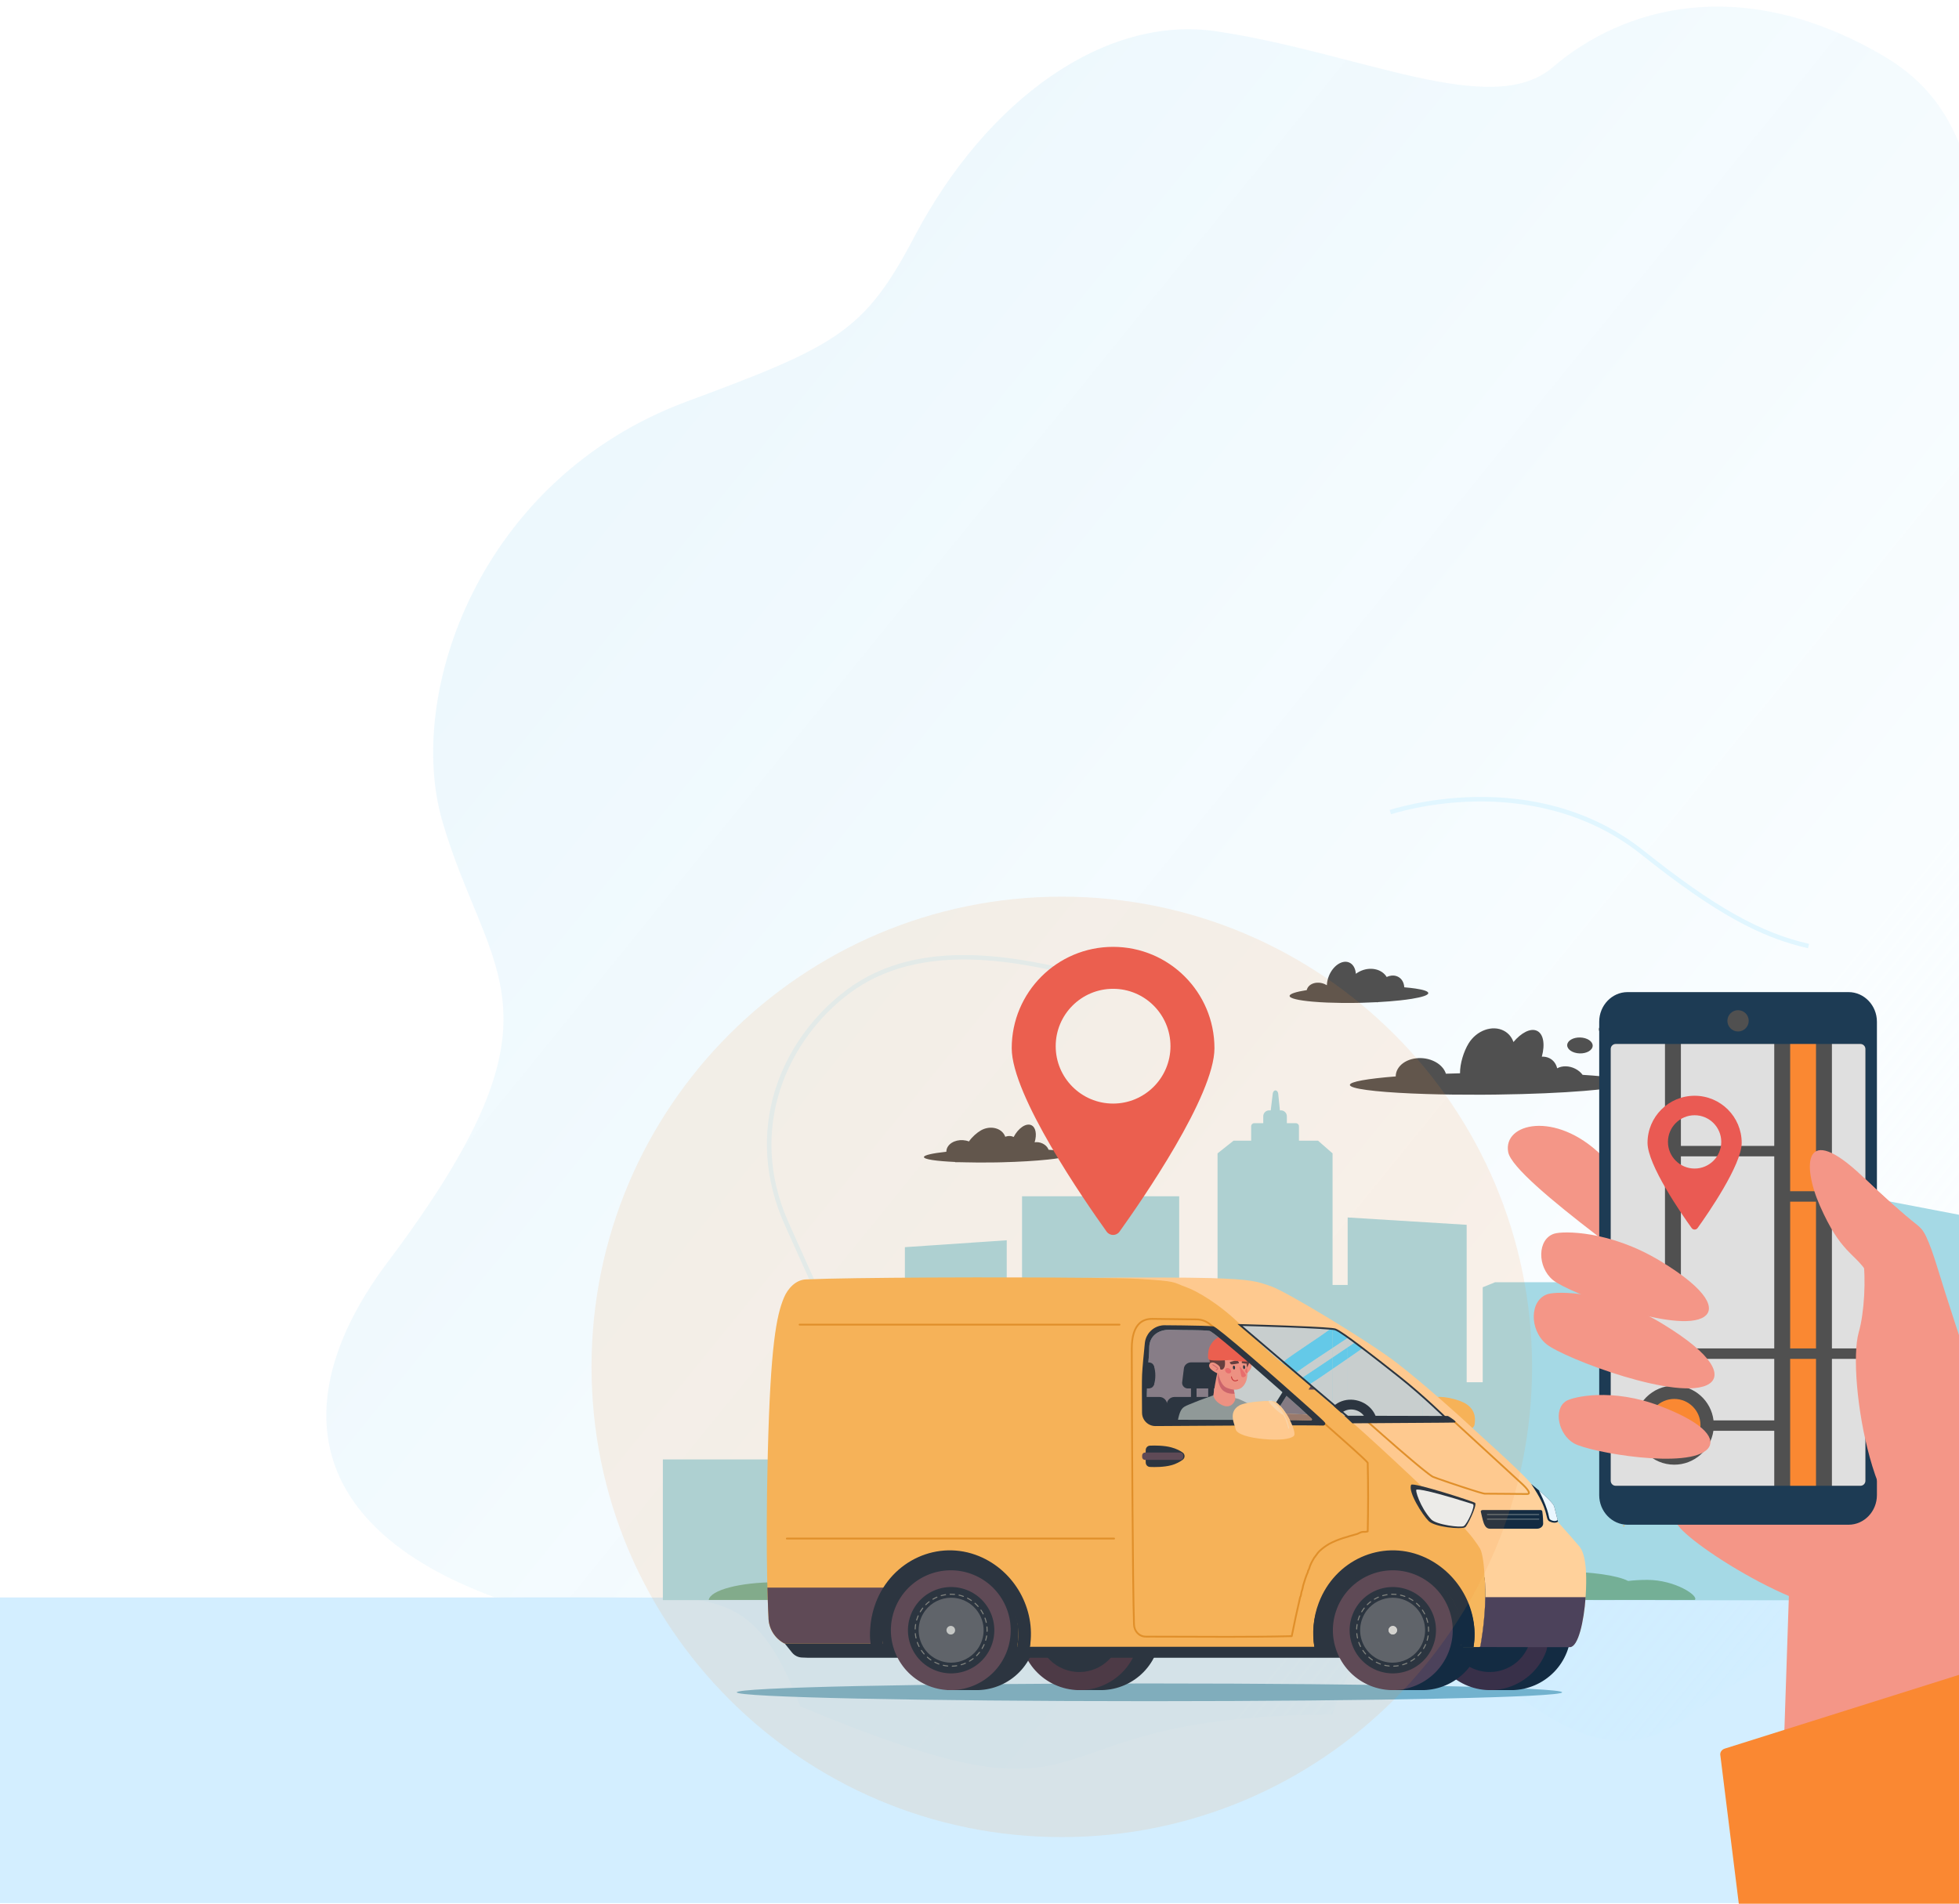 <svg width="428" height="416" viewBox="0 0 428 416" fill="none" xmlns="http://www.w3.org/2000/svg">
<g clip-path="url(#clip0_495_7773)">
<path d="M96.657 179.474C88.523 151.669 104.696 104.537 150.126 87.697C182.82 75.576 188.871 72.445 199.748 51.772C215.667 21.533 241.539 3.245 265.724 6.836C296.959 11.475 325.884 26.147 339.214 14.711C354.341 1.736 380.076 -5.932 411.036 11.943C438.835 27.993 423.296 53.747 459.196 81.508C484.968 101.435 499.237 170.779 456.839 200.203C414.438 229.627 440.214 293.843 437.69 334.573C436.331 356.514 403.743 347.659 369.36 374.681C334.977 401.703 308.744 320.803 291.084 374.681C220.136 374.681 245.816 402.43 174.868 372.844C162.798 341.638 152.788 350.617 108.041 348.998C64.715 332.947 63.548 303.925 84.69 275.781C125.902 220.921 106.732 213.935 96.657 179.474Z" fill="url(#paint0_linear_495_7773)" fill-opacity="0.47"/>
<path d="M349.992 235.182C348.75 235.058 347.332 234.946 345.766 234.848C345.386 234.328 344.846 233.862 344.176 233.521C342.813 232.824 341.278 232.828 340.207 233.422C339.983 232.468 339.421 231.671 338.554 231.229C338.031 230.962 337.453 230.85 336.859 230.881C337.597 228.161 337.221 225.852 335.746 225.208C334.354 224.602 332.362 225.65 330.656 227.68C330.292 226.629 329.582 225.748 328.555 225.211C326.044 223.899 322.597 225.144 320.856 227.991C319.809 229.702 318.957 232.368 318.986 234.509C317.937 234.537 316.907 234.566 315.901 234.601C315.767 234.184 315.556 233.782 315.268 233.406C315.146 233.249 315.012 233.095 314.864 232.95C314.392 232.479 313.788 232.071 313.067 231.761C310.344 230.59 306.988 231.266 305.568 233.273C305.481 233.396 305.401 233.521 305.333 233.65C305.065 234.146 304.936 234.67 304.938 235.193C298.78 235.683 294.913 236.347 294.921 237.05C294.927 237.878 300.289 238.56 308.431 238.92C309.463 238.965 310.54 239.005 311.657 239.04C315.249 239.152 319.25 239.205 323.481 239.19C324.104 239.189 324.728 239.184 325.358 239.178C325.938 239.173 326.511 239.167 327.082 239.159C334.438 239.064 341.096 238.77 346.139 238.356C347.043 238.282 347.894 238.203 348.689 238.121C353.106 237.671 355.76 237.112 355.756 236.53C355.751 236.008 353.614 235.544 349.992 235.182Z" fill="#505050"/>
<path d="M345.134 230.166C346.672 230.207 347.94 229.464 347.968 228.502C347.994 227.541 346.769 226.728 345.231 226.685C343.693 226.642 342.423 227.388 342.399 228.349C342.371 229.309 343.596 230.123 345.134 230.166Z" fill="#505050"/>
<path d="M350.491 225.916C351.157 225.933 351.706 225.499 351.722 224.947C351.736 224.393 351.21 223.93 350.546 223.912C349.883 223.893 349.332 224.327 349.317 224.881C349.301 225.433 349.827 225.896 350.491 225.916Z" fill="#505050"/>
<path d="M231.001 251.375C230.431 251.314 229.79 251.259 229.091 251.211C229.018 251.015 228.913 250.823 228.775 250.642C228.529 250.327 228.187 250.049 227.767 249.848C227.197 249.577 226.585 249.499 226.045 249.591C226.581 247.832 226.294 246.247 225.271 245.826C224.124 245.354 222.467 246.507 221.458 248.431C221.441 248.422 221.424 248.413 221.406 248.405C221.078 248.247 220.717 248.188 220.349 248.217C220.109 248.234 219.865 248.289 219.626 248.378C219.553 248.169 219.455 247.968 219.328 247.777C218.358 246.314 216.113 245.957 214.314 246.982C213.407 247.501 212.372 248.425 211.692 249.402C209.995 248.749 207.956 249.227 207.117 250.483C207.065 250.563 207.019 250.641 206.977 250.722C206.826 251.024 206.755 251.339 206.758 251.651C203.739 251.979 201.861 252.393 201.859 252.811C201.856 253.31 204.547 253.698 208.669 253.885C208.669 253.901 208.669 253.916 208.67 253.93L210.217 253.945C210.375 253.95 210.535 253.954 210.696 253.96C212.594 254.011 214.71 254.023 216.948 253.991C217.277 253.988 217.608 253.982 217.94 253.976C218.247 253.97 218.551 253.964 218.853 253.956C222.744 253.859 226.268 253.643 228.939 253.361C229.417 253.31 229.868 253.26 230.288 253.203C232.628 252.903 234.037 252.544 234.038 252.182C234.04 251.858 232.913 251.582 231.001 251.375Z" fill="#505050"/>
<path d="M497.815 349.036H0V415.821H497.815V349.036Z" fill="#A8DDFF" fill-opacity="0.51"/>
<path d="M257.626 349.62H223.296V261.38H257.626V349.62Z" fill="#A5D9E5"/>
<path d="M403.61 349.622H361.575V289.146H403.61V349.622Z" fill="#A5D9E5"/>
<path d="M399.534 349.622H365.015V267.744H399.534V349.622Z" fill="#A5D9E5"/>
<path d="M435.145 349.622H403.547V260.736L435.145 266.788V349.622Z" fill="#A5D9E5"/>
<path d="M352.754 349.615H323.942V281.263L326.65 280.162H350.109L352.754 281.263V349.615Z" fill="#A5D9E5"/>
<path d="M220.339 338.013H192.233V286.671L220.339 279.982V338.013Z" fill="#A5D9E5"/>
<path d="M242.211 349.616H210.469V298.272H242.211V349.616Z" fill="#A5D9E5"/>
<path d="M279.462 349.617H247.72V287.447H279.462V349.617Z" fill="#A5D9E5"/>
<path d="M315.613 349.615H277.92V280.755H315.613V349.615Z" fill="#A5D9E5"/>
<path d="M217.436 354.517H179.741V312.266H217.436V354.517Z" fill="#A5D9E5"/>
<path d="M457.548 349.615H419.855V296.663H457.548V349.615Z" fill="#A5D9E5"/>
<path d="M182.512 349.614H144.819V318.878H182.512V349.614Z" fill="#A5D9E5"/>
<path d="M320.435 349.622H294.438V266.011L320.435 267.616V349.622Z" fill="#A5D9E5"/>
<path d="M197.699 349.622H219.95V270.992L197.699 272.501V349.622Z" fill="#A5D9E5"/>
<path d="M342.558 349.614H310.815V302.015H342.558V349.614Z" fill="#A5D9E5"/>
<path d="M366.629 349.615H348.07V304.562H366.629V349.615Z" fill="#A5D9E5"/>
<path d="M291.136 349.616H266.007V252.008L269.503 249.234H287.965L291.136 252.008V349.616Z" fill="#A5D9E5"/>
<path d="M283.126 249.939H274.019C273.649 249.939 273.352 249.64 273.352 249.272V246.08C273.352 245.712 273.649 245.413 274.019 245.413H283.126C283.496 245.413 283.795 245.712 283.795 246.08V249.272C283.795 249.64 283.496 249.939 283.126 249.939Z" fill="#A5D9E5"/>
<path d="M281.15 247.135H275.993V243.898C275.993 243.187 276.571 242.61 277.283 242.61H279.862C280.573 242.61 281.15 243.187 281.15 243.898V247.135Z" fill="#A5D9E5"/>
<path d="M280.273 248.881H276.874L278.07 238.931C278.118 238.537 278.369 238.246 278.663 238.246C278.964 238.246 279.218 238.547 279.261 238.951L280.273 248.881Z" fill="#A5D9E5"/>
<path d="M369.227 316.035C371.863 315.227 385.316 316.187 398.49 328.993C411.44 341.578 411.995 348.574 408.559 351.032C400.173 357.031 370.632 338.691 366.674 333.373C362.72 328.055 364.06 317.619 369.227 316.035Z" fill="#F49687"/>
<path d="M434.779 415.674H388.589L392.677 293.702L419.299 296.387C426.574 297.123 432.062 301.677 432.26 307.144L434.779 415.674Z" fill="#F49687"/>
<path d="M379.801 280.431C374.862 277.077 362.901 265.101 349.839 252.375C339.814 242.604 328.301 245.413 329.512 251.743C330.723 258.072 364.879 281.315 375.759 290.17C386.639 299.023 381.561 281.624 379.801 280.431Z" fill="#F49687"/>
<path d="M410.067 223.24V326.678C410.067 330.236 407.28 333.146 403.873 333.146H355.586C352.18 333.146 349.394 330.236 349.394 326.678V223.24C349.394 219.681 352.18 216.772 355.586 216.772H403.873C407.28 216.772 410.067 219.681 410.067 223.24Z" fill="#1D3B54"/>
<path d="M406.467 324.635H352.993C352.4 324.635 351.914 324.149 351.914 323.557V229.19C351.914 228.596 352.4 228.11 352.993 228.11H406.467C407.06 228.11 407.546 228.596 407.546 229.19V323.557C407.546 324.149 407.06 324.635 406.467 324.635Z" fill="#505050"/>
<path d="M363.763 282.189V228.11H352.992C352.399 228.11 351.914 228.595 351.914 229.188V282.189H363.763Z" fill="#DFDFDF"/>
<path d="M387.636 250.377V228.11H367.24V250.377H387.636Z" fill="#DFDFDF"/>
<path d="M374.341 312.626C373.74 316.81 370.143 320.026 365.793 320.026C361.023 320.026 357.156 316.159 357.156 311.389C357.156 306.62 361.023 302.753 365.793 302.753C370.211 302.753 373.852 306.068 374.369 310.346H387.637V296.907H365.504C364.863 296.907 364.389 296.384 364.361 295.766C364.334 295.15 364.906 294.625 365.504 294.625H387.637V252.656H367.241V283.926C367.282 284.866 366.411 285.666 365.504 285.666C365.464 285.668 365.424 285.668 365.386 285.666H351.914V323.554C351.914 324.147 352.4 324.633 352.993 324.633H387.637V312.626H374.341Z" fill="#DFDFDF"/>
<path d="M396.759 260.276V228.11H391.113V260.276H396.759Z" fill="#FA8832"/>
<path d="M396.759 294.627V262.557H391.113V294.627H396.759Z" fill="#FA8832"/>
<path d="M391.113 296.907V324.634H396.759V296.907H391.113Z" fill="#FA8832"/>
<path d="M407.546 294.627V229.19C407.546 228.596 407.06 228.11 406.467 228.11H400.237V294.627H407.546Z" fill="#DFDFDF"/>
<path d="M400.237 296.907V324.634H406.467C407.06 324.634 407.546 324.148 407.546 323.556V296.907H400.237Z" fill="#DFDFDF"/>
<path d="M382.059 223.047C382.059 224.332 381.016 225.374 379.729 225.374C378.443 225.374 377.4 224.332 377.4 223.047C377.4 221.76 378.443 220.718 379.729 220.718C381.016 220.718 382.059 221.76 382.059 223.047Z" fill="#505050"/>
<path d="M338.156 282.754C340.206 282.105 351.175 281.955 363.115 289.183C374.852 296.285 376.007 300.604 373.48 302.323C367.307 306.516 341.578 296.759 337.843 293.672C334.108 290.589 334.14 284.026 338.156 282.754Z" fill="#F49687"/>
<path d="M422.251 333.905C426.551 331.732 429.126 334.181 431.729 323.376C433.91 314.328 432.318 305.28 429.612 296.749C427.451 289.938 424.578 283.458 422.349 277.572C421.778 276.066 421.416 274.225 421.229 272.065C421.079 270.346 420.236 268.763 418.883 267.693C415.42 264.959 411.541 261.447 407.221 257.328C407.102 263.009 405.952 267.926 407.017 274.824C407.721 279.389 407.319 286.815 406.105 291.065C403.316 300.826 409.941 340.129 422.251 333.905Z" fill="#F49687"/>
<path d="M435.68 363.529L376.823 382.065C376.123 382.285 375.712 382.946 375.868 383.604L379.891 415.956H440.56L437.626 364.72C437.574 363.832 436.605 363.237 435.68 363.529Z" fill="#FA8832"/>
<path d="M397.606 263.444C402.177 273.813 404.967 273.536 407.926 278.013C412.224 284.514 421.812 285.385 427.316 293.767C427.98 294.779 428.75 295.776 429.61 296.75C427.45 289.939 425.394 283.882 423.56 277.861C421.171 270.008 420.236 268.764 418.882 267.695C415.421 264.96 411.54 261.447 407.221 257.329C407.088 257.2 406.954 257.071 406.819 256.944C394.113 244.928 393.658 254.488 397.606 263.444Z" fill="#F49687"/>
<path d="M339.569 269.551C341.472 268.948 351.647 268.807 362.723 275.512C373.61 282.103 374.682 286.109 372.336 287.702C366.61 291.592 342.745 282.541 339.279 279.678C335.816 276.816 335.845 270.73 339.569 269.551Z" fill="#F49687"/>
<path d="M370.235 255.323C367.02 255.323 364.414 252.716 364.414 249.499C364.414 246.282 367.02 243.676 370.235 243.676C373.452 243.676 376.06 246.282 376.06 249.499C376.06 252.716 373.452 255.323 370.235 255.323ZM370.235 239.418C364.556 239.418 359.95 244.024 359.95 249.703C359.95 254.515 367.325 265.17 369.587 268.322C369.906 268.767 370.567 268.767 370.887 268.322C373.146 265.17 380.522 254.515 380.522 249.703C380.522 244.024 375.916 239.418 370.235 239.418Z" fill="#EA5A53"/>
<path d="M371.519 311.388C371.519 314.55 368.955 317.112 365.793 317.112C362.63 317.112 360.066 314.55 360.066 311.388C360.066 308.225 362.63 305.661 365.793 305.661C368.955 305.661 371.519 308.225 371.519 311.388Z" fill="#FA8832"/>
<path d="M342.196 306.101C343.673 305.201 352.172 303.182 362.739 307.225C373.124 311.201 374.791 314.649 373.13 316.537C369.082 321.144 347.351 317.34 343.899 315.378C340.447 313.417 339.301 307.869 342.196 306.101Z" fill="#F49687"/>
<path d="M182.044 295.815C181.679 290.361 180.924 288.688 175.053 275.663C173.997 273.32 172.799 270.664 171.406 267.544C167.089 257.886 166.38 247.726 169.35 238.162C172.005 229.612 177.55 221.844 184.961 216.285C201.144 204.15 223.347 209.39 236.613 212.521C240.652 213.473 243.843 214.226 245.733 214.226V215.205C243.728 215.205 240.489 214.442 236.388 213.474C223.289 210.383 201.365 205.21 185.55 217.07C172.269 227.03 163.022 246.376 172.301 267.144C173.695 270.264 174.891 272.918 175.947 275.261C181.754 288.141 182.646 290.12 183.022 295.75L182.044 295.815Z" fill="#E1F6FF"/>
<path d="M395.023 207.185C389.621 205.965 384.558 203.985 379.087 200.955C373.235 197.713 366.704 193.171 358.538 186.661C346.157 176.789 331.965 174.939 322.241 175.123C311.692 175.324 303.996 177.89 303.918 177.915L303.604 176.987C303.68 176.961 311.522 174.345 322.221 174.141C328.508 174.023 334.545 174.744 340.163 176.29C347.192 178.221 353.579 181.454 359.15 185.894C374.498 198.128 384.616 203.83 395.24 206.23L395.023 207.185Z" fill="#E1F6FF"/>
<path d="M309.237 215.99C308.535 215.888 307.718 215.796 306.804 215.721C306.79 215.437 306.74 215.169 306.66 214.916C306.436 214.201 305.962 213.628 305.275 213.341C304.863 213.166 304.415 213.115 303.965 213.172C303.626 213.212 303.285 213.313 302.959 213.468C302.907 213.381 302.85 213.296 302.79 213.214C301.508 211.47 298.724 211.165 296.573 212.533C296.458 212.606 296.343 212.685 296.226 212.767C296.139 211.568 295.594 210.605 294.677 210.267C293.167 209.708 291.223 211.042 290.332 213.247C290.055 213.936 289.912 214.626 289.895 215.268C289.733 215.169 289.558 215.078 289.374 215.001C288.294 214.549 287.124 214.641 286.342 215.153C286.037 215.353 285.79 215.619 285.633 215.941C285.611 215.983 285.591 216.027 285.574 216.072C285.541 216.157 285.513 216.245 285.493 216.334C283.179 216.697 281.772 217.139 281.75 217.594C281.724 218.134 283.658 218.58 286.749 218.853C287.261 218.896 287.801 218.937 288.373 218.974C288.38 218.974 288.389 218.974 288.397 218.976C288.908 219.005 289.443 219.032 289.998 219.057C290.984 219.095 292.031 219.123 293.129 219.135C294.017 219.144 294.935 219.144 295.878 219.131C296.188 219.127 296.497 219.121 296.812 219.117C297.098 219.111 297.385 219.104 297.67 219.095C298.77 219.066 299.84 219.025 300.867 218.971C300.878 218.991 300.89 219.011 300.903 219.032C300.945 219.008 300.987 218.985 301.028 218.962C302.793 218.865 304.429 218.735 305.869 218.579C306.33 218.528 306.77 218.476 307.189 218.421C307.643 218.362 308.069 218.299 308.466 218.235C310.683 217.875 312.03 217.444 312.051 216.999C312.069 216.601 311.025 216.256 309.237 215.99Z" fill="#505050"/>
<path d="M359.891 345.196C358.412 345.196 357.003 345.278 355.712 345.432C353.392 344.231 347.663 343.383 340.959 343.383C334.962 343.383 329.746 344.063 327.051 345.064C325.162 344.063 321.5 343.383 317.296 343.383C314.329 343.383 311.633 343.721 309.639 344.271C304.781 343.264 296.877 342.607 287.95 342.607C278.172 342.607 269.621 343.394 264.959 344.568C262.919 343.845 259.821 343.383 256.351 343.383C253.385 343.383 250.69 343.721 248.697 344.271C243.839 343.264 235.935 342.607 227.008 342.607C215.161 342.607 205.114 343.764 201.603 345.363C198.928 344.78 195.234 344.418 191.155 344.418C185.102 344.418 179.898 345.214 177.61 346.353C175.306 345.947 172.564 345.712 169.622 345.712C161.666 345.712 155.18 347.431 154.846 349.584H370.283C371.22 348.713 366.034 345.196 359.891 345.196Z" fill="#74AF96"/>
<path d="M341.295 369.765C341.295 368.696 300.927 367.828 251.13 367.828C201.335 367.828 160.967 368.696 160.967 369.765C160.967 370.833 201.335 371.701 251.13 371.701C300.927 371.701 341.295 370.833 341.295 369.765Z" fill="#72B2CE"/>
<path d="M313.402 305.424C313.125 305.592 312.843 305.825 312.562 306.1C312.774 306.201 312.981 306.316 313.186 306.446C314.229 307.215 315.288 307.98 316.153 308.953C317.012 309.919 317.774 310.973 318.548 312.006C318.75 312.354 318.919 312.708 319.062 313.072C320.826 312.665 322.039 312.066 322.153 311.301C322.269 310.504 322.651 308.355 320.448 306.839C318.684 305.625 314.405 304.814 313.402 305.424Z" fill="#F6B75D"/>
<path d="M325.296 368.082H331.095V368.59C331.095 368.967 330.79 369.273 330.411 369.273H325.296V368.082Z" fill="#132B42"/>
<path d="M342.323 361.005C339.666 367.727 332.061 371.025 325.338 368.369C318.614 365.712 315.316 358.108 317.973 351.385C320.629 344.661 328.234 341.365 334.959 344.02C341.681 346.676 344.979 354.28 342.323 361.005Z" fill="#132B42"/>
<path d="M330.37 344.02C323.647 341.365 316.042 344.661 313.384 351.385C310.729 358.108 314.027 365.712 320.75 368.369C327.475 371.025 335.079 367.727 337.735 361.005C339.703 356.023 332.684 344.934 330.37 344.02Z" fill="#383049"/>
<path d="M328.832 347.695C324.137 345.841 318.829 348.143 316.973 352.836C315.12 357.53 317.421 362.838 322.114 364.692C326.809 366.547 332.119 364.245 333.973 359.552C335.347 356.074 330.445 348.333 328.832 347.695Z" fill="#132B42"/>
<path d="M304.774 368.082H311.098V369.273H304.774V368.082Z" fill="#132B42"/>
<path d="M322.878 361.005C320.221 367.727 312.617 371.025 305.892 368.369C299.169 365.712 295.871 358.108 298.528 351.385C301.185 344.661 308.789 341.365 315.512 344.02C322.237 346.676 325.535 354.28 322.878 361.005Z" fill="#132B42"/>
<path d="M291.136 299.127V296.588C292.33 295.788 293.472 295.023 294.437 294.368V296.861C293.373 297.596 292.306 298.329 291.237 299.058C291.203 299.081 291.169 299.106 291.136 299.127Z" fill="#52D1FF"/>
<path d="M294.438 296.859V294.367C294.997 293.988 295.495 293.65 295.91 293.361C296.43 293.755 296.998 294.185 297.615 294.655C296.557 295.393 295.5 296.127 294.438 296.859Z" fill="#52D1FF"/>
<path d="M286.002 302.557C285.447 302.085 284.884 301.612 284.323 301.146C286.148 299.917 288.747 298.186 291.136 296.588V299.127C289.521 300.231 287.769 301.47 286.002 302.557Z" fill="#52D1FF"/>
<path d="M291.136 294.539V290.364C291.57 290.396 291.835 290.423 291.887 290.442C292.068 290.516 292.924 291.125 294.437 292.256V292.35C293.744 292.816 292.465 293.662 291.136 294.539Z" fill="#52D1FF"/>
<path d="M294.438 292.35V292.255C294.461 292.27 294.483 292.288 294.506 292.304C294.484 292.319 294.461 292.334 294.438 292.35Z" fill="#52D1FF"/>
<path d="M283.009 300.064C282.069 299.298 281.142 298.56 280.255 297.884C280.193 297.835 280.131 297.786 280.068 297.738C283.432 295.152 287.328 292.823 290.683 290.334C290.85 290.345 291.001 290.354 291.136 290.365V294.54C289.628 295.535 288.058 296.571 287.203 297.146C286.214 297.807 285.228 298.473 284.257 299.16C283.837 299.457 283.422 299.758 283.009 300.064Z" fill="#52D1FF"/>
<path d="M310.816 305.155L306.508 301.521C306.831 301.779 307.149 302.033 307.457 302.283L309.91 304.306C310.223 304.571 310.527 304.829 310.816 305.079V305.155Z" fill="#99C5D3"/>
<path d="M312.767 306.798L310.816 305.154V305.079C311.532 305.695 312.183 306.27 312.767 306.798Z" fill="#99C5D3"/>
<path d="M294.437 309.468C294.25 309.459 294.061 309.451 293.873 309.444C293.867 309.444 293.859 309.444 293.853 309.444C293.154 308.817 292.22 307.979 291.136 307.018V299.128C291.169 299.106 291.203 299.082 291.237 299.059C292.306 298.329 293.373 297.596 294.437 296.862V309.468ZM291.136 296.589V294.54C292.465 293.663 293.744 292.817 294.437 292.351V294.368C293.472 295.023 292.33 295.788 291.136 296.589Z" fill="#C2D7E2"/>
<path d="M310.816 310.086C306.804 309.974 300.918 309.744 294.438 309.467V296.86C295.497 296.129 296.557 295.394 297.614 294.658C299.589 296.164 302.064 298.068 305.026 300.362C305.536 300.758 306.03 301.144 306.507 301.523L310.816 305.157V310.086ZM294.438 294.368V292.351C294.461 292.335 294.483 292.32 294.504 292.305C294.925 292.619 295.394 292.972 295.91 293.363C295.493 293.651 294.997 293.99 294.438 294.368Z" fill="#C2D7E2"/>
<path d="M314.783 310.156C313.855 310.156 312.501 310.132 310.816 310.084V305.153L312.767 306.799C314.407 308.278 315.534 309.393 316.191 310.068C316.252 310.129 315.746 310.156 314.783 310.156Z" fill="#C2D7E2"/>
<path d="M269.56 308.317C268.926 308.287 268.302 308.256 267.691 308.225L267.648 303.023C267.771 303.113 267.904 303.187 268.046 303.242C268.713 303.504 269.309 303.639 269.833 303.639C270.937 303.639 271.732 303.049 272.234 301.821C272.418 301.373 272.504 300.738 272.514 300.036C272.652 299.897 272.8 299.731 272.951 299.536C273.412 298.944 273.493 298.532 273.437 298.254C275.71 300.225 278.092 302.322 280.197 304.191C279.78 304.852 279.303 305.611 278.809 306.396C278.766 306.367 278.726 306.341 278.683 306.316C278.546 306.232 278.265 306.174 277.886 306.142C277.713 306.027 277.576 305.955 277.498 305.932C277.489 305.929 277.48 305.929 277.471 305.929C277.428 305.929 277.388 305.958 277.376 306.001C277.362 306.045 277.382 306.093 277.422 306.114C277.417 306.114 277.412 306.114 277.408 306.114C277.354 306.102 277.311 306.094 277.276 306.094C277.245 306.094 277.221 306.099 277.204 306.11C277.129 306.108 277.052 306.108 276.974 306.108C274.938 306.108 271.778 306.497 270.761 307.085C270.148 307.437 269.774 307.864 269.56 308.317ZM291.137 307.019C289.639 305.691 287.854 304.127 286.003 302.557C287.77 301.47 289.522 300.231 291.137 299.127V307.019ZM284.324 301.146C283.886 300.78 283.447 300.419 283.01 300.064C283.423 299.757 283.838 299.457 284.259 299.159C285.229 298.472 286.215 297.807 287.204 297.146C288.06 296.571 289.63 295.534 291.137 294.539V296.588C288.748 298.185 286.149 299.917 284.324 301.146ZM280.07 297.738C277.578 295.797 274.309 292.643 271.066 289.469H271.065C271.071 289.469 271.077 289.469 271.085 289.469L271.097 289.47C274.918 289.621 286.834 290.087 290.685 290.334C287.33 292.822 283.434 295.151 280.07 297.738Z" fill="#C2D7E2"/>
<path d="M235.203 368.082H241.002V368.59C241.002 368.967 240.697 369.272 240.32 369.272H235.203V368.082Z" fill="#132B42"/>
<path d="M252.65 361.002C249.993 367.725 242.388 371.023 235.665 368.366C228.941 365.711 225.643 358.107 228.3 351.383C230.958 344.66 238.561 341.362 245.286 344.019C252.01 346.675 255.306 354.28 252.65 361.002Z" fill="#132B42"/>
<path d="M240.698 344.02C233.974 341.365 226.369 344.661 223.713 351.385C221.056 358.108 224.354 365.712 231.078 368.369C237.801 371.025 245.406 367.727 248.062 361.003C250.031 356.023 243.011 344.934 240.698 344.02Z" fill="#383049"/>
<path d="M239.158 347.695C234.464 345.841 229.156 348.143 227.302 352.836C225.447 357.53 227.749 362.838 232.443 364.692C237.137 366.547 242.445 364.245 244.3 359.552C245.674 356.074 240.774 348.333 239.158 347.695Z" fill="#132B42"/>
<path d="M298.469 311.899C297.99 313.456 296.213 314.294 294.504 313.766C292.794 313.24 291.797 311.549 292.276 309.991C292.757 308.433 294.533 307.596 296.242 308.124C297.952 308.651 298.949 310.341 298.469 311.899ZM296.868 306.094C293.927 305.187 290.874 306.626 290.05 309.304C289.225 311.984 298.736 329.372 301.676 330.278C304.617 331.184 299.872 315.264 300.697 312.584C301.523 309.905 299.807 307.001 296.868 306.094Z" fill="#132B42"/>
<path d="M287.73 312.085C287.73 312.085 288.166 311.941 288.456 311.679C288.988 311.197 289.561 310.441 289.817 310.345C291.163 309.848 292.77 309.96 292.861 310.027C292.976 310.113 292.861 311.533 292.715 311.591C292.57 311.65 292.338 311.708 292.338 311.708C292.338 311.708 292.28 312.433 292.252 312.577C292.223 312.721 292.048 313.388 292.048 313.388L287.73 313.649V312.085Z" fill="#EE968A"/>
<path d="M279.336 313.271L287.643 311.456C287.797 311.405 287.959 311.502 287.987 311.66L288.339 313.678L279.336 313.271Z" fill="#81BCB5"/>
<path d="M271.097 289.471C275.611 289.649 291.446 290.267 291.887 290.443C292.329 290.621 296.791 293.985 305.026 300.362C311.194 305.138 314.779 308.622 316.19 310.069C316.45 310.336 306.15 309.972 293.873 309.442C291.424 309.338 288.896 309.226 286.357 309.109C278.465 308.753 270.472 308.367 264.426 308.063C264.083 308.047 263.747 308.163 263.419 308.278C263.091 308.395 262.772 308.51 262.462 308.493C258.895 308.306 258.497 308.142 257.954 308.02C257.882 308.005 257.842 307.99 257.836 307.976C257.571 307.355 256.109 299.742 259.119 295.757C260.945 293.341 262.804 291.576 263.984 290.561C264.751 289.902 265.231 289.558 265.231 289.558C265.565 289.483 268.221 289.359 271.084 289.469L271.097 289.471ZM346.547 344.684C346.501 341.368 346.035 339.224 345.155 337.999C345.009 337.797 341.202 333.439 340.997 333.248C340.647 332.926 339.812 331.739 339.396 331.382C339.123 331.147 337.716 327.794 334.054 323.66C331.538 320.82 322.033 312.403 320.003 310.455C319.716 310.179 311.3 302.487 305.057 297.705C298.815 292.922 281.186 282.307 277.865 281.111C274.544 279.917 273.33 279.54 264.42 279.251C259.973 279.107 246.835 279.097 237.997 279.202C233.28 279.258 229.791 279.35 229.502 279.472C229.424 279.506 242.451 280.654 242.368 280.705C242.351 280.716 242.333 280.728 242.314 280.739C242.003 280.941 230.505 281.268 230.116 281.691C227.624 284.414 231.588 296.824 229.148 302.12C228.96 302.53 228.78 302.928 228.61 303.315C228.59 303.356 228.573 303.399 228.553 303.442C227.765 305.25 227.19 306.792 226.956 307.8C226.822 308.378 226.704 309.023 226.595 309.707C226.178 312.386 241.549 330.158 241.431 332.525C241.339 334.368 239.085 335.649 239.085 335.649C239.085 335.649 227.834 340.078 226.948 342.91C226.134 345.522 227.253 357.521 227.466 359.398C227.483 359.54 227.603 359.646 227.745 359.646H239.237C239.052 358.709 238.952 357.742 238.952 356.753C238.952 348.57 245.623 341.941 253.823 342.01C261.746 342.078 268.483 348.476 268.672 356.394C268.698 357.51 268.601 358.599 268.393 359.646C268.393 359.646 277.727 359.674 289.797 359.709C298.985 359.734 309.755 359.764 319.195 359.787C320.566 359.79 321.909 359.793 323.214 359.796V344.684H324.365C324.965 351.665 323.499 359.165 323.439 359.582C323.425 359.68 323.364 359.758 323.28 359.796C325.949 359.803 328.462 359.809 330.745 359.815C336.184 359.826 340.31 359.832 342.092 359.827C342.694 359.827 343.03 359.826 343.056 359.823C345.242 359.632 346.639 351.305 346.547 344.684Z" fill="#FFD19B"/>
<path d="M317.594 310.762L332.357 324.319L332.358 324.32L332.362 324.325C332.404 324.363 332.788 324.713 333.156 325.119C333.34 325.323 333.521 325.541 333.648 325.734C333.712 325.831 333.764 325.923 333.8 325.999C333.833 326.076 333.846 326.139 333.846 326.17C333.846 326.188 333.843 326.197 333.843 326.197L333.838 326.202C333.835 326.205 333.821 326.216 333.786 326.225C333.754 326.234 333.703 326.242 333.633 326.242H333.62H333.622C332.217 326.226 330.029 326.208 328.136 326.194C326.242 326.179 324.645 326.168 324.41 326.168C324.405 326.168 324.382 326.166 324.35 326.16C324.289 326.151 324.189 326.131 324.065 326.101C323.597 325.986 322.762 325.736 321.757 325.42C320.252 324.946 318.361 324.32 316.72 323.764C315.902 323.485 315.143 323.224 314.528 323.006C313.913 322.789 313.439 322.617 313.192 322.517C313.16 322.505 313.108 322.479 313.047 322.442C312.926 322.373 312.758 322.263 312.556 322.12C311.805 321.582 310.572 320.585 309.157 319.395C307.03 317.612 304.482 315.392 302.466 313.621C301.458 312.735 300.583 311.961 299.96 311.407C299.649 311.13 299.399 310.91 299.229 310.757C299.144 310.682 299.077 310.622 299.032 310.584C298.99 310.542 298.965 310.522 298.965 310.522C298.885 310.452 298.763 310.458 298.691 310.538C298.62 310.619 298.626 310.742 298.706 310.814C298.706 310.814 301.906 313.673 305.293 316.606C306.987 318.075 308.726 319.561 310.138 320.719C310.845 321.298 311.467 321.795 311.963 322.168C312.211 322.353 312.427 322.508 312.607 322.628C312.699 322.687 312.78 322.74 312.852 322.781C312.926 322.822 312.988 322.856 313.048 322.879C313.238 322.956 313.544 323.069 313.939 323.21C315.314 323.704 317.765 324.538 319.95 325.25C321.041 325.605 322.066 325.93 322.858 326.166C323.254 326.286 323.593 326.381 323.852 326.449C323.982 326.482 324.094 326.508 324.185 326.527C324.231 326.536 324.269 326.544 324.307 326.55C324.342 326.554 324.376 326.557 324.41 326.557C324.638 326.557 326.241 326.568 328.134 326.583C330.026 326.597 332.213 326.616 333.617 326.631H333.633C333.717 326.631 333.794 326.623 333.866 326.608C333.918 326.594 333.967 326.576 334.014 326.551C334.083 326.513 334.145 326.456 334.183 326.387C334.22 326.317 334.235 326.242 334.235 326.17C334.234 326.053 334.2 325.944 334.152 325.834C334.067 325.641 333.929 325.44 333.769 325.239C333.531 324.938 333.245 324.638 333.018 324.411C332.789 324.184 332.621 324.032 332.619 324.031L332.489 324.176L332.621 324.032L317.858 310.475C317.777 310.403 317.654 310.407 317.582 310.487C317.51 310.565 317.515 310.688 317.594 310.762Z" fill="#DD902A"/>
<path d="M296.77 333.113C296.77 333.113 264.147 337.23 263.218 337.23C262.288 337.23 249.874 310.389 249.874 310.389L249.885 310.1L250.009 306.616L250.467 293.591L250.523 292.028C250.613 291.835 250.719 291.653 250.835 291.478C251.493 290.501 252.536 289.811 253.733 289.616C253.971 289.578 254.215 289.558 254.463 289.56C255.69 289.567 257.08 289.58 258.45 289.596L265.911 289.566L266.657 289.81L267.542 290.576L265.241 314.408L296.77 333.113Z" fill="#C5E0EF"/>
<path d="M266.008 308.141C265.953 308.136 265.899 308.135 265.846 308.132L266.008 306.454V308.141Z" fill="#77798D"/>
<path d="M267.692 308.226C267.119 308.197 266.556 308.17 266.009 308.143V306.458L266.506 301.311C266.768 302.002 267.134 302.648 267.648 303.022L267.692 308.226Z" fill="#77798D"/>
<path d="M267.709 310.236C267.03 310.234 266.341 310.232 265.644 310.232L265.846 308.132C265.9 308.135 265.953 308.138 266.008 308.141C266.556 308.169 267.117 308.196 267.692 308.224L267.709 310.236Z" fill="#8E7773"/>
<path d="M265.643 310.233C263.854 310.23 262.008 310.227 260.12 310.222C257.215 310.214 254.215 310.204 251.192 310.19L250.555 308.269C250.517 305.493 250.615 301.993 250.683 300.242C250.746 298.617 251.084 296.485 251.084 294.478C251.084 292.03 252.935 290.544 255.508 290.544C255.804 290.544 256.075 290.559 256.327 290.568C259.13 290.677 262.307 290.555 264.22 290.791C264.462 290.821 265.415 291.524 266.801 292.641C264.809 293.382 264.122 295.797 264.153 296.393C264.183 297.037 264.235 298.566 264.752 298.922C264.93 299.044 265.431 299.25 266.016 299.465C266.112 300.001 266.264 300.676 266.505 301.311L266.008 306.456L265.845 308.134L265.643 310.233Z" fill="#797C92"/>
<path d="M285.637 309.077C284.085 309.006 282.533 308.934 280.996 308.864C280.592 308.235 280.149 307.645 279.695 307.166C280.186 306.386 280.661 305.631 281.077 304.974C283.019 306.705 284.655 308.178 285.637 309.077Z" fill="#77798D"/>
<path d="M286.406 310.376C286.403 310.376 286.4 310.376 286.396 310.376C285.302 310.339 283.742 310.311 281.812 310.293C281.57 309.814 281.292 309.328 280.993 308.862C282.533 308.934 284.084 309.005 285.634 309.077C286.114 309.515 286.438 309.819 286.565 309.946L286.571 309.954C286.645 310.029 286.669 310.144 286.623 310.238C286.582 310.325 286.501 310.376 286.406 310.376Z" fill="#8E7773"/>
<path d="M256.608 311.708H266.625C267.563 311.708 268.331 310.939 268.331 310.001V306.935C268.331 305.996 267.563 305.229 266.625 305.229H256.608C255.67 305.229 254.901 305.996 254.901 306.935V310.001C254.901 310.939 255.67 311.708 256.608 311.708Z" fill="#132B42"/>
<path d="M261.423 305.466H260.206V302.456H261.423V305.466Z" fill="#132B42"/>
<path d="M265.188 305.466H263.969V302.456H265.188V305.466Z" fill="#132B42"/>
<path d="M267.184 300.53C267.184 301.308 267.07 302.009 266.889 302.501C266.888 302.51 266.883 302.516 266.88 302.524C266.86 302.582 266.837 302.637 266.812 302.689C266.805 302.702 266.802 302.712 266.794 302.723C266.681 302.933 266.506 303.106 266.297 303.221C266.284 303.223 266.271 303.224 266.259 303.224C265.748 303.224 265.336 302.018 265.336 300.53C265.336 299.042 265.748 297.835 266.259 297.835C266.284 297.835 266.305 297.838 266.33 297.844C266.503 297.945 266.647 298.086 266.754 298.255C266.809 298.355 266.86 298.473 266.906 298.603L266.908 298.608C267.078 299.097 267.184 299.778 267.184 300.53Z" fill="#132B42"/>
<path d="M266.944 298.911V302.136C266.944 302.263 266.924 302.386 266.889 302.501C266.886 302.51 266.884 302.516 266.88 302.524C266.861 302.58 266.838 302.637 266.811 302.689C266.806 302.701 266.801 302.712 266.794 302.723C266.68 302.935 266.506 303.106 266.297 303.221C266.121 303.318 265.92 303.372 265.708 303.372H259.503C258.822 303.372 258.266 302.815 258.266 302.136L258.667 298.911C258.795 298.178 259.515 297.674 260.196 297.674H265.708C265.934 297.674 266.147 297.737 266.329 297.844C266.502 297.944 266.647 298.085 266.754 298.255C266.82 298.361 266.872 298.479 266.906 298.603L266.907 298.608C266.932 298.704 266.944 298.807 266.944 298.911Z" fill="#132B42"/>
<path d="M243.276 311.708H253.295C254.233 311.708 255.001 310.939 255.001 310.001V306.935C255.001 305.996 254.233 305.229 253.295 305.229H243.276C242.338 305.229 241.571 305.996 241.571 306.935V310.001C241.571 310.939 242.338 311.708 243.276 311.708Z" fill="#132B42"/>
<path d="M246.657 305.466H245.439V302.456H246.657V305.466Z" fill="#132B42"/>
<path d="M250.421 305.466H249.203V302.456H250.421V305.466Z" fill="#132B42"/>
<path d="M252.416 300.53C252.416 301.308 252.303 302.009 252.122 302.501C252.12 302.51 252.115 302.516 252.114 302.524C252.092 302.582 252.068 302.637 252.045 302.689C252.039 302.702 252.034 302.712 252.028 302.723C251.913 302.933 251.74 303.106 251.53 303.221C251.517 303.223 251.505 303.224 251.491 303.224C250.982 303.224 250.568 302.018 250.568 300.53C250.568 299.042 250.982 297.835 251.491 297.835C251.516 297.835 251.539 297.838 251.563 297.844C251.735 297.945 251.881 298.086 251.987 298.255C252.042 298.355 252.092 298.473 252.138 298.603V298.608C252.31 299.097 252.416 299.778 252.416 300.53Z" fill="#132B42"/>
<path d="M252.177 298.911V302.136C252.177 302.263 252.157 302.386 252.122 302.501C252.119 302.51 252.116 302.516 252.114 302.524C252.094 302.58 252.071 302.637 252.045 302.689C252.039 302.701 252.034 302.712 252.028 302.723C251.913 302.935 251.74 303.106 251.53 303.221C251.353 303.318 251.154 303.372 250.941 303.372H244.736C244.055 303.372 243.5 302.815 243.5 302.136L243.9 298.911C244.027 298.178 244.748 297.674 245.429 297.674H250.941C251.166 297.674 251.38 297.737 251.562 297.844C251.735 297.944 251.881 298.085 251.987 298.255C252.054 298.361 252.106 298.479 252.139 298.603V298.608C252.165 298.704 252.177 298.807 252.177 298.911Z" fill="#132B42"/>
<path d="M321.845 348.665C321.519 348.075 320.847 347.267 320.315 346.664C319.814 346.099 319.488 345.398 319.373 344.651C319.116 342.98 318.639 340.033 318.36 339.191C317.964 337.997 317.169 336.005 312.273 332.152C310.384 330.666 292.947 314.441 293.835 312.858H205.348C201.521 316.282 206.893 334.958 206.821 336.994C206.795 337.779 206.534 338.536 206.074 339.173C205.018 340.632 169.044 343.46 168.415 345.478C168.231 346.072 168.454 352.914 169.233 356.169C169.875 357.17 171.907 359.686 173.05 361.085C173.569 361.718 174.325 362.108 175.14 362.16C175.591 362.189 176.079 362.212 176.462 362.212H316.327C320.695 362.212 322.443 360.501 322.494 358.354C322.501 358.009 322.506 357.643 322.506 357.255C322.506 354.067 322.432 349.728 321.845 348.665Z" fill="#132B42"/>
<path d="M257.483 311.054H276.268C275.703 309.548 275.262 308.532 275.043 308.297C274.957 308.204 274.342 307.665 274.178 307.547C273.575 307.116 272.525 306.551 271.553 306.091C271.2 305.924 270.861 305.772 270.555 305.643C270.555 305.657 268.028 305.01 266.609 304.815C265.926 304.723 265.437 304.76 265.084 304.884L265.085 304.875C264.702 305.016 264.041 305.258 263.295 305.517C262.563 305.77 261.724 306.08 260.923 306.422C260.254 306.707 259.325 307.032 258.794 307.346C257.839 307.909 257.577 309.113 257.188 311.051C257.284 311.049 257.384 311.051 257.483 311.054Z" fill="#839BA5"/>
<path d="M271.295 299.401C271.09 299.002 271.951 298.03 272.226 297.865C272.499 297.699 272.862 297.616 273.156 297.822C273.362 297.966 273.796 298.452 272.951 299.537C272.105 300.622 271.425 300.784 271.393 300.738C271.33 300.643 271.336 299.481 271.295 299.401Z" fill="#EC928C"/>
<path d="M269.894 305.533C269.959 306.065 269.016 307.995 266.972 306.998C265.288 306.177 265.089 305.004 265.089 304.875C265.089 304.787 265.645 301.043 266.073 299.522C266.138 299.297 266.584 299.965 266.633 299.791C266.737 299.423 266.803 299.189 266.803 299.189L266.97 299.381L269.186 301.926C269.186 301.926 269.413 302.914 269.611 303.857C269.775 304.648 269.879 305.408 269.894 305.533Z" fill="#EC928C"/>
<path d="M271.881 294.398C271.591 294.076 269.692 292.015 267.309 292.498C264.926 292.981 264.12 295.751 264.153 296.394C264.186 297.038 264.236 298.567 264.751 298.921C265.268 299.276 268.5 300.322 268.5 300.322L271.881 294.398Z" fill="#543641"/>
<path d="M268.654 294.524C269.052 294.304 271.22 293.41 271.777 293.962C272.332 294.514 273.367 296.666 272.852 297.99C272.337 299.312 271.121 300.545 270.846 300.385C270.573 300.226 268.666 297.909 268.545 297.52C268.424 297.132 268.425 294.648 268.654 294.524Z" fill="#543641"/>
<path d="M269.724 304.52C268.864 304.596 267.548 304.389 266.857 303.451C266.293 302.686 266.001 301.308 266.073 300.639C266.096 300.417 266.098 299.63 266.204 299.451C266.297 299.291 266.509 300.017 266.668 299.906L266.67 299.903L269.43 302.393C269.43 302.393 269.499 303.577 269.724 304.52Z" fill="#C66073"/>
<path d="M272.513 300.026C272.505 300.733 272.418 301.371 272.234 301.822C271.49 303.637 270.113 304.056 268.045 303.243C266.291 302.556 265.944 298.965 265.86 298.479C265.538 296.611 266.691 294.285 268.204 294.124C269.718 293.965 270.589 294.479 271.456 295.412C271.949 295.943 272.34 297.423 272.47 298.895C272.502 299.279 272.519 299.663 272.513 300.026Z" fill="#EC928C"/>
<path d="M268.461 300.092C268.321 300.092 268.17 300.051 268.03 299.963C267.702 299.761 267.565 299.387 267.725 299.131C267.815 298.983 267.986 298.905 268.176 298.905C268.317 298.905 268.467 298.948 268.606 299.033C268.935 299.236 269.073 299.609 268.913 299.867C268.821 300.014 268.651 300.092 268.461 300.092Z" fill="#E56A75"/>
<path d="M272.513 300.028C272.381 300.021 272.261 299.972 272.176 299.879C271.972 299.657 272.036 299.263 272.321 299.003C272.367 298.96 272.418 298.924 272.468 298.895C272.499 299.23 272.514 299.566 272.514 299.89C272.514 299.934 272.514 299.98 272.513 300.028Z" fill="#E56A75"/>
<path d="M268.209 293.719C268.661 293.776 266.612 292.862 266.74 293.635C266.87 294.408 268.363 298.284 267.204 299.144C266.643 299.56 265.843 298.727 265.714 298.437C265.584 298.148 265.505 295.748 265.634 295.362C265.761 294.975 267.953 293.687 268.209 293.719Z" fill="#543641"/>
<path d="M266.558 298.909C266.636 298.465 265.518 297.8 265.209 297.725C264.899 297.651 264.525 297.68 264.308 297.964C264.157 298.165 263.89 298.76 265.021 299.539C266.156 300.316 266.852 300.267 266.869 300.212C266.901 300.103 266.542 298.999 266.558 298.909Z" fill="#EC928C"/>
<path d="M264.926 298.266C265.176 298.405 265.412 298.574 265.641 298.744C265.698 298.787 265.754 298.832 265.81 298.876C265.865 298.92 265.941 298.97 265.964 299.04C265.983 299.097 265.915 299.127 265.874 299.155C265.811 299.193 265.747 299.229 265.681 299.261C265.58 299.308 265.667 299.459 265.768 299.411C265.843 299.376 265.918 299.336 265.987 299.288C266.06 299.239 266.133 299.178 266.142 299.088C266.161 298.902 265.968 298.778 265.839 298.678C265.578 298.476 265.304 298.278 265.015 298.114C264.917 298.06 264.828 298.211 264.926 298.266Z" fill="#C66073"/>
<path d="M271.59 300.925C271.46 300.925 271.329 300.87 271.224 300.724C271.153 300.629 270.788 298.469 270.82 298.469C270.822 298.469 270.825 298.473 270.828 298.481C270.922 298.751 272.17 300.011 272.202 300.503C272.21 300.617 271.9 300.925 271.59 300.925Z" fill="#E56A75"/>
<path d="M268.977 300.815C269.003 301.302 269.359 301.833 269.894 301.807C270.096 301.799 270.285 301.719 270.456 301.617C270.551 301.561 270.466 301.414 270.37 301.471C270.09 301.638 269.734 301.725 269.464 301.489C269.274 301.324 269.159 301.065 269.145 300.815C269.141 300.706 268.971 300.704 268.977 300.815Z" fill="#BC1E2D"/>
<path d="M269.833 298.78C269.854 299.012 269.767 299.211 269.636 299.222C269.506 299.235 269.383 299.056 269.36 298.823C269.34 298.592 269.428 298.394 269.558 298.381C269.688 298.369 269.811 298.547 269.833 298.78Z" fill="#132B42"/>
<path d="M272.022 298.695C272.043 298.926 271.96 299.124 271.839 299.135C271.717 299.147 271.6 298.968 271.579 298.736C271.557 298.503 271.638 298.305 271.761 298.295C271.882 298.282 271.999 298.462 272.022 298.695Z" fill="#132B42"/>
<path d="M268.703 297.624C268.881 297.552 270.268 297.13 270.405 297.286C270.54 297.44 270.762 297.817 270.645 297.875C270.53 297.932 269.138 298.174 268.993 298.107C268.848 298.039 268.606 297.662 268.703 297.624Z" fill="#543641"/>
<path d="M272.687 297.586C272.555 297.533 271.491 297.194 271.391 297.309C271.29 297.424 271.265 297.787 271.351 297.832C271.438 297.875 272.363 297.996 272.472 297.945C272.579 297.895 272.759 297.614 272.687 297.586Z" fill="#543641"/>
<path d="M263.919 296.559C263.923 296.84 264.053 297.085 264.328 297.145C266.43 297.607 272.726 296.763 273.068 296.593C273.459 296.397 272.548 291.711 268.799 291.659C265.949 291.621 265.026 293.022 264.503 293.845C263.974 294.683 263.905 295.865 263.919 296.559Z" fill="#EA5A53"/>
<path d="M272.782 294.811C273.086 294.791 273.771 294.851 274.835 295.067C275.298 295.164 275.565 295.658 275.38 296.095C275.061 296.849 274.009 297.433 272.417 297.467C269.8 297.522 268.799 297.088 268.799 297.088C268.799 297.088 269.28 297.096 270.573 296.665C271.367 296.4 272.792 295.54 272.782 294.811Z" fill="#EA5A53"/>
<path d="M271.567 297.475C271.567 297.475 271.583 297.472 271.612 297.468C271.719 297.469 271.83 297.471 271.943 297.471C271.73 297.474 271.567 297.475 271.567 297.475Z" fill="#543641"/>
<path d="M271.943 297.471C271.829 297.471 271.719 297.47 271.611 297.468C271.726 297.448 272.048 297.388 272.326 297.295C272.39 297.349 272.455 297.404 272.519 297.459C272.335 297.465 272.12 297.47 271.943 297.471Z" fill="#C1504E"/>
<path d="M206.924 368.082H213.247V369.272H206.924V368.082Z" fill="#132B42"/>
<path d="M225.524 361.005C222.868 367.728 215.263 371.025 208.539 368.369C201.816 365.712 198.518 358.108 201.174 351.385C203.831 344.661 211.436 341.365 218.159 344.02C224.884 346.676 228.181 354.281 225.524 361.005Z" fill="#132B42"/>
<path d="M219.904 361.005C217.247 367.728 209.642 371.025 202.919 368.369C196.194 365.712 192.897 358.108 195.553 351.385C198.21 344.661 205.815 341.365 212.538 344.02C219.262 346.676 222.56 354.281 219.904 361.005Z" fill="#4C425B"/>
<path d="M216.578 359.66C216.25 360.488 215.82 361.242 215.305 361.917L215.304 361.918C213.332 364.506 210.138 365.898 206.903 365.586H206.898C206.039 365.504 205.179 365.3 204.338 364.968C203.508 364.64 202.754 364.21 202.079 363.695L202.077 363.694C199.489 361.722 198.096 358.525 198.411 355.288V355.287C198.494 354.428 198.697 353.569 199.029 352.728C199.356 351.901 199.785 351.147 200.3 350.474C202.272 347.882 205.469 346.487 208.709 346.803C209.568 346.884 210.428 347.088 211.27 347.421C212.096 347.746 212.85 348.177 213.522 348.69C216.115 350.661 217.51 353.859 217.196 357.099C217.113 357.956 216.91 358.819 216.578 359.66Z" fill="#132B42"/>
<path d="M207.802 363.288C207.577 363.288 207.351 363.277 207.125 363.254H207.121C206.476 363.193 205.83 363.039 205.197 362.791C204.575 362.544 204.006 362.22 203.498 361.834L203.497 361.833C201.551 360.348 200.504 357.946 200.74 355.511C200.803 354.865 200.956 354.218 201.206 353.587C201.451 352.966 201.775 352.398 202.16 351.891C203.506 350.124 205.607 349.099 207.802 349.099C208.029 349.099 208.256 349.109 208.485 349.131C209.129 349.192 209.777 349.345 210.409 349.595C211.03 349.841 211.597 350.164 212.103 350.551C214.052 352.033 215.101 354.438 214.865 356.872C214.803 357.518 214.65 358.166 214.4 358.8C214.155 359.421 213.831 359.988 213.443 360.496L213.442 360.497C212.099 362.262 209.996 363.288 207.802 363.288Z" fill="#4E6071"/>
<path d="M200.059 355.942C200.063 355.778 200.074 355.614 200.09 355.45L199.979 355.437L200.082 355.48L200.083 355.479C200.086 355.47 200.09 355.459 200.091 355.448C200.106 355.284 200.126 355.122 200.154 354.959C200.163 354.898 200.122 354.841 200.062 354.832C200.001 354.821 199.944 354.862 199.933 354.924C199.907 355.091 199.886 355.258 199.869 355.427L199.979 355.437L199.876 355.394V355.396C199.872 355.405 199.869 355.417 199.869 355.428C199.852 355.597 199.841 355.766 199.835 355.934C199.833 355.996 199.881 356.048 199.942 356.049C200.005 356.052 200.056 356.003 200.059 355.942Z" fill="#748389"/>
<path d="M200.37 354.011C200.434 353.788 200.511 353.567 200.598 353.346C200.63 353.263 200.666 353.179 200.701 353.098C200.725 353.041 200.701 352.975 200.644 352.95C200.587 352.926 200.521 352.95 200.497 353.007C200.46 353.093 200.425 353.179 200.391 353.265C200.301 353.492 200.222 353.719 200.155 353.949C200.138 354.007 200.172 354.068 200.23 354.086C200.29 354.103 200.351 354.07 200.37 354.011ZM201.144 352.231C201.297 351.975 201.463 351.73 201.641 351.495C201.658 351.474 201.676 351.451 201.693 351.428C201.731 351.379 201.722 351.31 201.673 351.271C201.625 351.235 201.555 351.242 201.517 351.291C201.5 351.314 201.481 351.337 201.463 351.36C201.28 351.601 201.11 351.853 200.952 352.118C200.922 352.17 200.939 352.239 200.992 352.27C201.044 352.302 201.113 352.283 201.144 352.231ZM202.338 350.699C202.568 350.471 202.814 350.256 203.068 350.06C203.117 350.022 203.127 349.951 203.09 349.904C203.051 349.855 202.982 349.845 202.933 349.884C202.67 350.086 202.418 350.305 202.181 350.543C202.138 350.584 202.136 350.657 202.181 350.699C202.223 350.742 202.294 350.744 202.338 350.699ZM203.875 349.516C204.155 349.352 204.445 349.205 204.743 349.077C204.799 349.053 204.825 348.987 204.801 348.93C204.776 348.873 204.712 348.847 204.655 348.872C204.349 349.004 204.05 349.154 203.761 349.324C203.709 349.355 203.692 349.422 203.723 349.476C203.754 349.53 203.823 349.546 203.875 349.516ZM205.66 348.749C205.969 348.659 206.287 348.588 206.609 348.539C206.668 348.528 206.71 348.472 206.701 348.412C206.691 348.35 206.635 348.309 206.573 348.318C206.244 348.37 205.917 348.442 205.597 348.534C205.538 348.551 205.503 348.614 205.522 348.672C205.538 348.732 205.6 348.766 205.66 348.749ZM207.576 348.449C207.651 348.447 207.726 348.446 207.802 348.446C208.048 348.446 208.297 348.458 208.545 348.481H208.548C208.61 348.487 208.663 348.442 208.669 348.381C208.676 348.32 208.631 348.266 208.57 348.26H208.567C208.312 348.235 208.056 348.222 207.802 348.222C207.725 348.222 207.647 348.223 207.57 348.226C207.509 348.228 207.46 348.278 207.461 348.341C207.463 348.403 207.515 348.45 207.576 348.449ZM209.508 348.636C209.819 348.706 210.132 348.798 210.44 348.91C210.499 348.932 210.561 348.901 210.584 348.844C210.604 348.786 210.575 348.722 210.517 348.7C210.2 348.585 209.879 348.492 209.557 348.418C209.497 348.406 209.438 348.442 209.424 348.504C209.41 348.564 209.448 348.622 209.508 348.636ZM211.333 349.298C211.626 349.447 211.905 349.612 212.17 349.793C212.22 349.829 212.289 349.815 212.325 349.764C212.358 349.714 212.346 349.645 212.296 349.609C212.021 349.424 211.734 349.254 211.434 349.099C211.38 349.071 211.313 349.093 211.284 349.148C211.256 349.203 211.279 349.27 211.333 349.298ZM212.937 350.391C213.18 350.606 213.41 350.837 213.623 351.08C213.663 351.126 213.734 351.13 213.78 351.09C213.826 351.049 213.83 350.979 213.791 350.933C213.571 350.683 213.335 350.446 213.085 350.224C213.039 350.183 212.969 350.187 212.927 350.233C212.886 350.279 212.891 350.35 212.937 350.391ZM214.217 351.849C214.399 352.119 214.563 352.398 214.711 352.688C214.738 352.742 214.806 352.765 214.859 352.737C214.914 352.71 214.936 352.642 214.908 352.587C214.758 352.289 214.588 352.001 214.401 351.725C214.367 351.673 214.298 351.661 214.247 351.696C214.195 351.73 214.183 351.799 214.217 351.849ZM215.094 353.581C215.204 353.886 215.295 354.197 215.365 354.516C215.379 354.576 215.437 354.612 215.499 354.6C215.558 354.586 215.595 354.527 215.583 354.467C215.509 354.14 215.417 353.82 215.305 353.505C215.284 353.449 215.221 353.418 215.161 353.438C215.105 353.459 215.074 353.522 215.094 353.581ZM215.517 355.474C215.538 355.713 215.549 355.953 215.549 356.193C215.549 356.278 215.548 356.362 215.546 356.448C215.543 356.509 215.592 356.56 215.653 356.561C215.715 356.564 215.765 356.515 215.768 356.454C215.772 356.366 215.773 356.281 215.773 356.193C215.773 355.946 215.761 355.7 215.738 355.454C215.733 355.393 215.678 355.348 215.617 355.355C215.555 355.359 215.511 355.414 215.517 355.474ZM215.453 357.415C215.402 357.733 215.33 358.049 215.238 358.363C215.221 358.423 215.255 358.484 215.315 358.501C215.373 358.519 215.436 358.485 215.453 358.426C215.548 358.102 215.62 357.776 215.673 357.449C215.683 357.389 215.641 357.332 215.58 357.322C215.52 357.313 215.462 357.354 215.453 357.415ZM214.908 359.278C214.776 359.579 214.629 359.869 214.465 360.145C214.435 360.197 214.453 360.266 214.505 360.296C214.559 360.329 214.626 360.31 214.657 360.258C214.826 359.973 214.977 359.677 215.112 359.366C215.137 359.31 215.111 359.244 215.054 359.22C214.997 359.195 214.933 359.221 214.908 359.278ZM213.918 360.948C213.718 361.206 213.502 361.449 213.275 361.676C213.231 361.721 213.231 361.791 213.275 361.834C213.318 361.879 213.389 361.879 213.432 361.834C213.668 361.6 213.889 361.35 214.094 361.084C214.132 361.037 214.123 360.966 214.074 360.928C214.025 360.89 213.956 360.899 213.918 360.948ZM212.544 362.319C212.286 362.517 212.018 362.699 211.739 362.863C211.687 362.895 211.668 362.964 211.699 363.016C211.731 363.07 211.799 363.087 211.852 363.056C212.139 362.886 212.415 362.699 212.68 362.495C212.73 362.457 212.739 362.388 212.7 362.339C212.664 362.29 212.593 362.28 212.544 362.319ZM210.873 363.305C210.575 363.432 210.269 363.542 209.957 363.633C209.898 363.65 209.864 363.712 209.882 363.771C209.899 363.831 209.96 363.864 210.019 363.847C210.339 363.754 210.655 363.642 210.96 363.509C211.017 363.484 211.043 363.42 211.018 363.361C210.994 363.306 210.929 363.28 210.873 363.305ZM209.008 363.846C208.689 363.896 208.366 363.926 208.041 363.936C207.979 363.939 207.93 363.99 207.932 364.051C207.935 364.113 207.986 364.162 208.047 364.16C208.383 364.149 208.715 364.117 209.043 364.065C209.103 364.056 209.145 363.999 209.135 363.938C209.126 363.878 209.07 363.837 209.008 363.846ZM207.069 363.906L207.061 363.904L207.05 364.016L207.064 363.904H207.058C206.742 363.875 206.425 363.824 206.109 363.752C206.049 363.74 205.988 363.777 205.975 363.838C205.962 363.898 206 363.956 206.06 363.97C206.385 364.044 206.711 364.096 207.036 364.126L207.047 364.015L207.033 364.125L207.036 364.126H207.047C207.108 364.133 207.162 364.088 207.168 364.027C207.174 363.965 207.13 363.912 207.069 363.906ZM205.175 363.479C205.101 363.453 205.028 363.426 204.956 363.398C204.724 363.306 204.5 363.205 204.283 363.095C204.227 363.065 204.16 363.088 204.132 363.144C204.105 363.197 204.126 363.265 204.181 363.292C204.405 363.406 204.635 363.51 204.874 363.604C204.948 363.634 205.025 363.663 205.098 363.689C205.157 363.711 205.221 363.68 205.242 363.624C205.262 363.565 205.233 363.501 205.175 363.479ZM203.444 362.599C203.327 362.52 203.214 362.438 203.102 362.352L203.035 362.441L203.116 362.365L203.114 362.363L203.1 362.351C202.955 362.239 202.812 362.124 202.676 362.003C202.631 361.963 202.561 361.966 202.519 362.012C202.479 362.06 202.483 362.13 202.529 362.17C202.67 362.294 202.815 362.414 202.966 362.529L203.033 362.44L202.952 362.515V362.517L202.967 362.53C203.082 362.618 203.2 362.702 203.32 362.783C203.37 362.819 203.441 362.805 203.475 362.754C203.508 362.704 203.496 362.635 203.444 362.599ZM201.989 361.316C201.774 361.071 201.575 360.815 201.394 360.546C201.359 360.496 201.29 360.482 201.239 360.517C201.188 360.552 201.175 360.62 201.21 360.672C201.395 360.946 201.601 361.212 201.822 361.463C201.863 361.509 201.934 361.512 201.98 361.472C202.026 361.432 202.03 361.362 201.989 361.316ZM200.899 359.709C200.751 359.421 200.623 359.122 200.514 358.817C200.492 358.758 200.428 358.729 200.371 358.751C200.313 358.771 200.282 358.835 200.304 358.892C200.417 359.206 200.549 359.513 200.701 359.81C200.728 359.865 200.796 359.887 200.851 359.859C200.905 359.832 200.928 359.764 200.899 359.709ZM200.241 357.884C200.17 357.569 200.12 357.248 200.088 356.923C200.083 356.862 200.028 356.817 199.966 356.823C199.905 356.83 199.861 356.883 199.867 356.945C199.899 357.279 199.951 357.607 200.025 357.932C200.037 357.993 200.097 358.03 200.157 358.016C200.216 358.003 200.255 357.944 200.241 357.884Z" fill="#748389"/>
<path d="M208.605 356.541C208.413 357.024 207.867 357.261 207.383 357.07C206.898 356.879 206.662 356.332 206.854 355.848C207.044 355.363 207.591 355.127 208.076 355.319C208.559 355.509 208.796 356.056 208.605 356.541Z" fill="#BFCFD8"/>
<path d="M316.474 361.005C313.819 367.728 306.215 371.025 299.49 368.369C292.765 365.712 289.469 358.108 292.126 351.385C294.781 344.661 302.387 341.365 309.11 344.02C315.835 346.676 319.132 354.28 316.474 361.005Z" fill="#4C425B"/>
<path d="M313.074 359.659C312.746 360.487 312.317 361.242 311.802 361.916L311.8 361.918C309.83 364.506 306.635 365.898 303.399 365.587L303.395 365.585C302.536 365.504 301.676 365.3 300.834 364.967C300.005 364.641 299.25 364.21 298.576 363.695V363.693C295.986 361.721 294.594 358.525 294.908 355.288V355.286C294.991 354.428 295.195 353.569 295.526 352.727C295.853 351.901 296.283 351.146 296.797 350.473C298.769 347.882 301.967 346.488 305.206 346.803C306.066 346.884 306.924 347.088 307.768 347.42C308.593 347.747 309.347 348.176 310.02 348.69C312.613 350.662 314.007 353.859 313.692 357.099C313.61 357.957 313.407 358.819 313.074 359.659Z" fill="#132B42"/>
<path d="M305.177 356.54C304.985 357.023 304.438 357.261 303.955 357.071C303.47 356.879 303.234 356.332 303.424 355.847C303.616 355.364 304.163 355.127 304.646 355.318C305.131 355.508 305.368 356.056 305.177 356.54Z" fill="#BFCFD8"/>
<path d="M250.221 294.075C250.348 291.539 252.464 289.56 255.004 289.607C255.464 289.615 255.938 289.629 256.415 289.647C260.51 289.808 263.175 290.332 263.966 290.561C264.046 290.584 264.108 290.604 264.15 290.621C264.591 290.799 269.118 293.951 276.405 300.538C280.971 304.662 284.401 307.418 286.34 309.109C286.858 309.561 287.272 309.94 287.57 310.245C288.044 310.731 288.271 310.987 288.271 310.987C288.271 310.987 250.546 310.343 250.003 310.225C249.951 310.213 249.914 300.196 250.221 294.075ZM323.815 346.069L324.349 344.684C324.292 342.506 323.946 339.336 323.352 338.346C322.728 337.306 321.405 335.399 319.441 333.395C311.396 325.196 296.12 311.226 295.206 310.632C295.129 310.583 294.64 310.146 293.856 309.442C291.182 307.05 285.084 301.578 280.256 297.882C277.743 295.955 274.391 292.723 271.066 289.469C266.133 284.644 261.263 282.002 259.279 281.288C255.96 280.093 257.524 279.96 248.624 279.429C246.996 279.331 243.143 279.254 237.979 279.201C219.165 279.006 185.724 279.104 176.065 279.547C173.855 279.648 172.11 281.516 171.263 283.56C169.628 287.499 168.337 293.992 167.747 317.551C167.153 341.267 167.9 353.331 167.9 353.331C167.891 355.825 169.295 357.993 171.358 359.08H192.84C192.824 358.964 192.807 358.846 192.793 358.729C192.721 358.139 192.684 357.539 192.684 356.929C192.684 348.746 199.352 342.119 207.554 342.188C209.386 342.203 211.217 342.501 212.864 343.13C212.885 343.136 212.905 343.145 212.926 343.153C217.47 344.908 220.981 348.83 222.114 353.591C222.126 353.642 222.138 353.694 222.151 353.746C222.163 353.804 222.177 353.864 222.189 353.924C222.327 354.568 222.419 355.229 222.464 355.902C222.47 355.982 222.474 356.063 222.479 356.143C222.483 356.262 222.488 356.382 222.491 356.501C222.519 357.618 222.433 358.775 222.224 359.822H289.802C289.793 359.784 289.787 359.747 289.779 359.709C289.606 358.809 289.517 357.88 289.517 356.929C289.517 348.789 296.146 341.713 304.289 341.713C312.431 341.713 319.51 348.955 319.51 357.098C319.51 358.075 319.363 358.866 319.177 359.787C319.176 359.798 319.677 359.859 319.675 359.872L323.203 359.876C323.243 359.876 323.225 359.813 323.262 359.796H323.197L323.815 346.069Z" fill="#F6B75D"/>
<path d="M192.684 356.928C192.684 353.049 194.184 349.519 196.635 346.887H167.656C167.767 351.171 167.9 353.33 167.9 353.33C167.891 355.824 169.295 357.994 171.358 359.079H192.84C192.824 358.963 192.807 358.845 192.793 358.728C192.721 358.138 192.684 357.538 192.684 356.928Z" fill="#4C425B"/>
<path d="M287.242 303.616C286.952 303.366 286.659 303.116 286.365 302.866C286.209 303.116 286.048 303.366 285.887 303.616H287.242Z" fill="#4C425B"/>
<path d="M280.422 303.832C278.937 306.187 276.466 310.112 275.439 311.84C274.36 313.653 279.421 332.966 278.342 334.875C278.063 335.369 277.895 335.668 277.895 335.668L278.733 336.516C278.733 336.516 278.973 336.091 279.355 335.413C280.571 333.271 275.427 314.113 276.505 312.307C277.555 310.552 280.145 306.442 281.539 304.24C281.128 304.079 280.75 303.939 280.422 303.832Z" fill="#132B42"/>
<path d="M289.449 311.45C289.368 312.253 295.02 334.379 291.173 342.6C288.056 349.265 284.715 353.833 283.178 355.768C282.64 356.444 281.844 356.866 280.981 356.935C276.807 357.268 256.14 355.705 252.646 354.153C246.146 351.272 222.359 314.835 222.088 308.992C222.074 308.707 222.069 308.442 222.072 308.196C222.629 308.316 225.082 308.48 228.742 308.669C229.378 308.702 229.503 310.041 230.208 310.073C248.923 310.987 251.375 310.984 276.111 310.984C279.831 310.982 284.055 310.982 288.914 310.985C288.914 310.985 288.68 310.729 288.195 310.243C289.031 310.657 289.537 310.564 289.449 311.45Z" fill="#F6B75D"/>
<path d="M266.304 290.698L264.433 289.165C263.602 288.484 262.564 288.107 261.491 288.093L251.696 287.974H251.693C251.064 287.974 250.457 288.073 249.899 288.309C249.482 288.486 249.093 288.739 248.746 289.079C248.228 289.588 247.808 290.29 247.521 291.217C247.233 292.141 247.073 293.29 247.073 294.703C247.073 300.022 247.122 313.136 247.208 325.898C247.251 332.279 247.303 338.574 247.361 343.761C247.423 348.948 247.489 353.028 247.562 354.989C247.591 355.754 247.895 356.455 248.386 356.964C248.876 357.474 249.559 357.793 250.331 357.792H250.335C250.892 357.792 251.446 357.79 251.997 357.79C257.576 357.79 262.871 357.832 268.205 357.832C272.777 357.832 277.382 357.803 282.224 357.689C282.316 357.688 282.392 357.622 282.411 357.531C282.966 354.695 283.579 351.912 284.248 349.015C284.251 349.003 284.252 348.986 284.252 348.972H284.127L284.246 349.015C284.248 349.009 284.251 348.998 284.252 348.972H284.127L284.246 349.015L284.203 349L284.243 349.018L284.246 349.015L284.203 349L284.243 349.018L284.248 349.011C284.257 348.995 284.277 348.965 284.3 348.929C284.312 348.911 284.324 348.891 284.337 348.865C284.347 348.837 284.363 348.807 284.364 348.748H284.168L284.354 348.81C284.416 348.623 284.444 348.431 284.473 348.25C284.501 348.069 284.527 347.898 284.576 347.752L284.392 347.691L284.57 347.77C284.691 347.497 284.749 347.231 284.8 346.976C284.847 346.723 284.889 346.481 284.967 346.249V346.245C285.246 345.352 285.523 344.412 285.905 343.597L285.729 343.514L285.902 343.601C285.925 343.557 285.939 343.509 285.945 343.468C285.953 343.428 285.951 343.396 285.951 343.374C285.951 343.353 285.953 343.344 285.953 343.339C285.953 343.334 285.953 343.333 285.959 343.322C285.962 343.315 285.967 343.304 285.97 343.298C285.99 343.238 286.02 343.183 286.062 343.112C286.105 343.043 286.155 342.96 286.192 342.851L286.195 342.838C286.41 341.981 286.844 341.217 287.343 340.383L287.178 340.283L287.314 340.421L287.481 340.254C287.503 340.233 287.52 340.207 287.529 340.177C287.549 340.119 287.577 340.07 287.616 340.019C287.655 339.969 287.704 339.92 287.761 339.863C287.776 339.849 287.787 339.832 287.797 339.812C287.869 339.67 287.966 339.544 288.081 339.417C288.194 339.29 288.323 339.162 288.443 339.012L288.291 338.891L288.423 339.035C289.082 338.429 289.738 337.939 290.504 337.5L290.407 337.332L290.5 337.503C292.422 336.459 294.466 335.959 296.589 335.346C296.6 335.343 296.612 335.338 296.623 335.334C296.727 335.28 296.85 335.225 296.977 335.17C297.101 335.115 297.229 335.058 297.347 335L297.259 334.825L297.321 335.01C297.488 334.954 297.638 334.906 297.761 334.909C297.928 334.909 298.113 334.909 298.305 334.894C298.495 334.878 298.691 334.849 298.88 334.786C298.958 334.76 299.012 334.688 299.013 334.607C299.07 332.099 299.098 329.604 299.098 327.111C299.098 324.616 299.07 322.121 299.013 319.615C299.013 319.575 299.001 319.538 298.978 319.507C298.926 319.434 298.852 319.349 298.754 319.243C298.573 319.046 298.306 318.783 297.975 318.468C296.818 317.367 294.875 315.636 293.106 314.07C292.221 313.288 291.381 312.548 290.703 311.947C290.364 311.648 290.068 311.384 289.827 311.168C289.585 310.951 289.401 310.783 289.289 310.677L289.28 310.669C289.179 310.583 289.107 310.528 289.048 310.49C289.021 310.47 288.995 310.455 288.969 310.439C288.955 310.433 288.94 310.427 288.921 310.422C288.904 310.416 288.881 310.41 288.852 310.41C288.828 310.41 288.799 310.415 288.766 310.429C288.742 310.439 288.719 310.456 288.699 310.475C288.671 310.504 288.657 310.537 288.65 310.564C288.642 310.588 288.642 310.608 288.642 310.623C288.642 310.646 288.645 310.662 288.647 310.674C288.65 310.692 288.653 310.703 288.656 310.709L288.772 310.685H288.653C288.653 310.706 288.656 310.709 288.656 310.709L288.772 310.685H288.653H288.825L288.657 310.648C288.653 310.665 288.653 310.677 288.653 310.685H288.825L288.657 310.648L288.837 310.686L288.674 310.6C288.665 310.62 288.661 310.636 288.657 310.648L288.837 310.686L288.674 310.6L288.84 310.689L288.748 310.527C288.716 310.544 288.688 310.576 288.674 310.6L288.84 310.689L288.748 310.527L288.84 310.686V310.502C288.815 310.502 288.783 310.507 288.748 310.527L288.84 310.686V310.502V310.668L288.898 310.513C288.889 310.51 288.872 310.504 288.84 310.502V310.668L288.898 310.513L288.864 310.6L288.912 310.518C288.909 310.518 288.907 310.516 288.898 310.513L288.864 310.6L288.912 310.518C288.909 310.518 288.886 310.502 288.852 310.473C288.815 310.442 288.766 310.399 288.7 310.34L288.569 310.484L288.707 310.346C288.628 310.268 288.542 310.219 288.469 310.179C288.397 310.14 288.335 310.108 288.312 310.09C288.227 310.025 288.104 310.044 288.04 310.128C287.974 310.214 287.992 310.337 288.078 310.401C288.15 310.455 288.221 310.487 288.283 310.521C288.346 310.556 288.4 310.59 288.432 310.622L288.438 310.629C288.53 310.712 288.596 310.767 288.645 310.806C288.67 310.826 288.691 310.841 288.716 310.855C288.728 310.863 288.742 310.869 288.759 310.876C288.776 310.882 288.8 310.892 288.84 310.892C288.861 310.892 288.895 310.887 288.926 310.872C288.95 310.861 288.973 310.843 288.992 310.824C289.018 310.794 289.03 310.763 289.035 310.738C289.042 310.717 289.042 310.7 289.042 310.685C289.042 310.659 289.039 310.643 289.038 310.633C289.033 310.616 289.032 310.606 289.03 310.602V310.6L288.921 310.623H289.032C289.032 310.606 289.03 310.6 289.03 310.6L288.921 310.623H289.032H288.866L289.027 310.662C289.032 310.643 289.032 310.631 289.032 310.623H288.866L289.027 310.662L288.852 310.62L289.009 310.709C289.018 310.691 289.024 310.674 289.027 310.662L288.852 310.62L289.009 310.709L288.849 310.617L288.933 310.78C288.966 310.764 288.993 310.735 289.009 310.709L288.849 310.617L288.933 310.78L288.852 310.622V310.801C288.872 310.801 288.901 310.797 288.933 310.78L288.852 310.622V310.801V310.649L288.806 310.795C288.814 310.797 288.826 310.8 288.852 310.801V310.649L288.806 310.795L288.828 310.726L288.797 310.79C288.797 310.79 288.799 310.792 288.806 310.795L288.828 310.726L288.797 310.79C288.797 310.79 288.823 310.804 288.861 310.833C288.901 310.863 288.958 310.907 289.03 310.968L289.156 310.818L289.022 310.959C289.163 311.096 289.409 311.318 289.734 311.606C290.867 312.62 292.958 314.45 294.841 316.134C295.781 316.974 296.67 317.778 297.359 318.422C297.702 318.742 297.995 319.024 298.221 319.251C298.333 319.365 298.429 319.463 298.503 319.544C298.578 319.625 298.632 319.691 298.659 319.731L298.819 319.619L298.624 319.624C298.679 322.128 298.708 324.619 298.708 327.111C298.708 329.601 298.679 332.092 298.624 334.598L298.819 334.602L298.757 334.417C298.612 334.466 298.444 334.492 298.274 334.504C298.103 334.518 297.926 334.518 297.761 334.518C297.549 334.52 297.363 334.584 297.198 334.639C297.189 334.642 297.179 334.647 297.172 334.65C297.066 334.704 296.943 334.757 296.818 334.812C296.693 334.869 296.565 334.926 296.447 334.984L296.534 335.159L296.48 334.972C294.369 335.582 292.293 336.087 290.315 337.16L290.31 337.161C289.519 337.615 288.835 338.126 288.159 338.747C288.15 338.755 288.145 338.759 288.138 338.768C288.037 338.897 287.914 339.02 287.79 339.156C287.667 339.294 287.543 339.448 287.448 339.639L287.623 339.727L287.483 339.589C287.429 339.644 287.368 339.705 287.308 339.78C287.25 339.855 287.195 339.946 287.159 340.055L287.343 340.116L287.205 339.978L287.038 340.145C287.028 340.157 287.017 340.17 287.009 340.182C286.508 341.019 286.049 341.818 285.818 342.743L286.006 342.79L285.822 342.727C285.803 342.787 285.77 342.842 285.729 342.911C285.686 342.982 285.635 343.065 285.599 343.173L285.784 343.235L285.609 343.147C285.586 343.193 285.573 343.239 285.566 343.281C285.56 343.321 285.562 343.354 285.56 343.374C285.562 343.396 285.56 343.405 285.56 343.41C285.559 343.414 285.559 343.416 285.554 343.426L285.551 343.431C285.152 344.285 284.873 345.24 284.596 346.13L284.781 346.186L284.596 346.125C284.507 346.395 284.464 346.656 284.416 346.901C284.367 347.149 284.314 347.384 284.214 347.612C284.211 347.618 284.209 347.622 284.206 347.629C284.143 347.818 284.116 348.009 284.087 348.19C284.061 348.371 284.033 348.543 283.984 348.687C283.978 348.709 283.973 348.729 283.973 348.748H284.099L283.981 348.707C283.979 348.712 283.973 348.724 283.973 348.748H284.099L283.981 348.707L284.022 348.722L283.982 348.702L283.981 348.707L284.022 348.722L283.982 348.702L283.978 348.71C283.97 348.725 283.947 348.756 283.924 348.791C283.914 348.81 283.901 348.831 283.889 348.856C283.878 348.883 283.864 348.916 283.861 348.972H284.058L283.868 348.928C283.197 351.826 282.586 354.613 282.028 357.458L282.219 357.494L282.215 357.3C277.377 357.413 272.777 357.442 268.205 357.442C262.872 357.442 257.579 357.401 251.997 357.401C251.446 357.401 250.893 357.401 250.336 357.402V357.597L250.338 357.402H250.331C249.668 357.402 249.09 357.132 248.666 356.694C248.243 356.254 247.978 355.647 247.952 354.974C247.88 353.023 247.812 348.943 247.752 343.756C247.573 328.196 247.463 302.679 247.463 294.703C247.463 293.472 247.585 292.457 247.805 291.632C247.97 291.013 248.188 290.5 248.447 290.08C248.838 289.45 249.318 289.025 249.865 288.753C250.414 288.481 251.032 288.363 251.693 288.363V288.167L251.691 288.363L261.486 288.483C262.47 288.496 263.423 288.841 264.186 289.466L266.057 290.999C266.141 291.068 266.264 291.056 266.331 290.973C266.4 290.89 266.387 290.766 266.304 290.698Z" fill="#DD902A"/>
<path d="M289.424 310.783C289.396 310.754 289.356 310.707 289.316 310.658C289.263 310.595 289.211 310.529 289.16 310.477C288.087 309.371 273.501 296.392 267.551 291.585C266.214 290.504 265.313 289.837 265.098 289.81C264.216 289.699 261.385 289.635 258.45 289.598C257.081 289.58 255.688 289.567 254.463 289.56C254.215 289.558 253.971 289.578 253.733 289.618C252.536 289.811 251.493 290.501 250.835 291.478C250.719 291.653 250.613 291.837 250.523 292.028C250.313 292.467 250.175 292.947 250.123 293.456C249.876 295.855 249.601 298.759 249.523 300.331C249.456 301.665 249.482 305.822 249.511 308.698C249.515 309.207 249.65 309.686 249.885 310.1C250.389 310.997 251.352 311.598 252.452 311.59C260.989 311.526 285.589 311.358 289.054 311.478C289.06 311.478 289.066 311.478 289.073 311.478C289.267 311.478 289.438 311.375 289.51 311.214C289.574 311.069 289.542 310.908 289.424 310.783ZM286.625 310.239C286.583 310.328 286.497 310.38 286.397 310.377C283.258 310.27 276.28 310.254 267.709 310.238C265.29 310.233 262.743 310.228 260.121 310.222C257.027 310.215 253.827 310.204 250.604 310.188C250.604 310.073 250.602 309.951 250.596 309.82C250.589 309.629 250.581 309.43 250.575 309.224C250.494 306.352 250.609 302.202 250.684 300.244C250.747 298.617 251.085 296.486 251.085 294.478C251.085 292.03 252.936 290.544 255.507 290.544C255.805 290.544 256.076 290.559 256.328 290.569C259.131 290.677 262.308 290.555 264.221 290.792C264.503 290.826 265.768 291.789 267.565 293.266C273.596 298.223 285.613 308.982 286.566 309.948L286.573 309.955C286.645 310.029 286.671 310.144 286.625 310.239Z" fill="#132B42"/>
<path d="M308.304 324.434C308.614 323.764 322.157 328.126 322.304 328.393C322.698 329.1 320.512 333.505 320.113 333.703C319.123 334.198 313.465 333.658 312.139 332.347C310.811 331.035 307.579 326 308.304 324.434Z" fill="#132B42"/>
<path d="M309.482 325.498C309.482 325.498 309.902 324.88 321.785 328.643C322.45 328.853 320.594 332.96 319.804 333.445C319.162 333.84 313.771 333.16 312.671 331.965C310.224 329.309 309.091 325.369 309.482 325.498Z" fill="#EBF7FF"/>
<path d="M321.926 359.87H319.078C319.266 358.935 319.31 357.908 319.31 356.917C319.31 348.771 312.496 342.225 304.354 342.225C296.211 342.225 289.667 348.83 289.667 356.975C289.667 357.967 289.777 358.935 289.964 359.87H287.168C286.642 356.833 286.919 353.616 288.135 350.539C291.662 341.606 301.76 337.225 310.688 340.755C318.48 343.835 323.297 351.923 321.926 359.87Z" fill="#132B42"/>
<path d="M321.926 359.871H319.301C319.488 358.899 319.489 357.832 319.489 356.802C319.489 348.34 312.496 341.539 304.354 341.539C296.211 341.539 289.61 348.401 289.61 356.865C289.61 357.893 289.707 358.899 289.894 359.871H287.168C286.642 356.716 286.919 353.373 288.135 350.176C291.662 340.895 301.76 336.345 310.688 340.011C318.48 343.212 323.297 351.615 321.926 359.871Z" fill="#132B42"/>
<path d="M224.901 360.392C224.898 360.409 224.955 360.426 224.952 360.443H222.328C222.332 360.426 222.335 360.409 222.338 360.392C222.514 359.469 222.516 358.433 222.516 357.459C222.516 357.209 222.509 356.959 222.497 356.711C222.493 356.63 222.488 356.55 222.482 356.47C222.436 355.797 222.344 355.136 222.207 354.491C222.195 354.431 222.183 354.371 222.169 354.313C222.157 354.261 222.146 354.21 222.132 354.158C221.001 349.365 217.462 345.492 212.89 343.768C212.87 343.759 212.848 343.752 212.827 343.742C211.183 343.131 209.406 342.796 207.561 342.796C199.418 342.796 192.817 349.402 192.817 357.548C192.817 358.14 192.793 358.724 192.811 359.299C192.816 359.416 192.822 359.534 192.83 359.65H190.257C189.906 356.849 190.232 353.922 191.342 351.111C194.87 342.177 204.967 337.796 213.895 341.326C221.672 344.402 226.244 352.461 224.901 360.392Z" fill="#132B42"/>
<path d="M225.01 359.821C225.007 359.838 222.212 359.835 222.212 359.835C222.215 359.818 222.22 359.799 222.221 359.782C222.399 358.823 222.516 357.785 222.516 356.774C222.516 356.512 222.51 356.253 222.497 355.995C222.493 355.911 222.488 355.828 222.482 355.744C222.436 355.045 222.344 354.359 222.207 353.689C222.195 353.628 222.183 353.563 222.169 353.502C222.157 353.45 222.146 353.396 222.132 353.343C221.001 348.364 217.462 344.339 212.89 342.548C212.87 342.539 212.848 342.53 212.827 342.522C211.183 341.886 209.406 341.539 207.562 341.539C199.418 341.539 192.817 348.401 192.817 356.865C192.817 357.479 192.793 358.087 192.811 358.683C192.816 358.806 192.822 358.927 192.83 359.049H190.226C189.874 356.139 190.232 353.097 191.342 350.178C194.871 340.895 204.967 336.345 213.896 340.011C221.672 343.206 226.353 351.579 225.01 359.821Z" fill="#132B42"/>
<path d="M269.934 312.191C269.799 311.271 268.207 308.555 270.761 307.082C272.194 306.255 277.874 305.82 278.684 306.314C280.935 307.684 283.448 313.072 282.667 313.758C281.889 314.445 279.636 314.738 276.258 314.445C272.879 314.15 270.108 313.367 269.934 312.191Z" fill="#FFD19B"/>
<path d="M277.203 305.928H277.888V306.14H277.203" fill="#D0E2EC"/>
<path d="M281.544 312.147C281.495 312.147 281.453 312.112 281.446 312.063C281.443 312.047 281.171 310.425 280.219 308.867C280.317 309.027 280.323 309.097 280.261 309.097C280.057 309.097 279.12 308.346 278.33 307.595C277.605 306.905 277.002 306.215 277.203 306.107C277.272 306.109 277.34 306.109 277.406 306.112C277.419 306.115 277.432 306.118 277.444 306.121C277.435 306.12 277.427 306.117 277.421 306.112C277.588 306.118 277.744 306.127 277.885 306.138C278.511 306.551 279.627 307.515 280.389 308.763C281.363 310.356 281.639 312.014 281.642 312.031C281.651 312.086 281.614 312.136 281.559 312.146L281.544 312.147Z" fill="#F8DEBC"/>
<path d="M295.532 310.837C295.532 310.837 317.71 310.708 317.838 310.666C317.966 310.623 316.408 309.533 316.281 309.533C316.153 309.533 294.088 309.477 294.088 309.477L295.532 310.837Z" fill="#132B42"/>
<path d="M294.465 309.629L295.592 310.688C302.584 310.648 315.318 310.567 317.5 310.529C317.13 310.236 316.411 309.745 316.261 309.685C315.586 309.682 297.342 309.636 294.465 309.629ZM295.474 310.989L293.711 309.328L294.088 309.33C294.309 309.33 316.155 309.386 316.281 309.386C316.319 309.386 316.424 309.386 317.187 309.925C317.968 310.478 317.983 310.57 317.992 310.631C318.006 310.71 317.96 310.785 317.885 310.809C317.848 310.822 317.734 310.86 295.534 310.987L295.474 310.989Z" fill="#132B42"/>
<path d="M340.301 332.112C340.014 330.898 339.774 329.953 339.636 329.458C339.599 329.328 339.57 329.228 339.547 329.164C339.531 329.118 339.516 329.07 339.499 329.023C339.493 329.007 339.487 328.99 339.481 328.975C339.432 328.866 339.338 328.722 339.2 328.549L339.192 328.54C338.929 328.202 338.507 327.751 337.96 327.224L337.947 327.212C337.768 327.037 337.573 326.854 337.368 326.663C337.018 326.341 336.635 325.999 336.219 325.642C335.701 325.195 335.135 324.725 334.531 324.24C338.575 330.189 337.506 331.631 338.423 332.353C338.535 332.44 339.706 333.031 340.384 332.462C340.355 332.344 340.329 332.227 340.301 332.112Z" fill="#132B42"/>
<path d="M340.301 332.113C339.956 332.441 339.218 332.397 338.688 332.021C338.211 331.684 338.804 330.848 336.218 325.643C336.635 326 337.02 326.343 337.368 326.665C337.573 326.855 337.768 327.038 337.947 327.213L337.96 327.225C338.509 327.754 338.929 328.203 339.192 328.54L339.2 328.55C339.338 328.723 339.432 328.867 339.479 328.976C339.487 328.993 339.494 329.008 339.497 329.023C339.514 329.073 339.531 329.119 339.547 329.165C339.568 329.229 339.599 329.329 339.635 329.459C339.773 329.954 340.013 330.899 340.301 332.113Z" fill="#EBF7FF"/>
<path d="M335.815 334.018H325.529C324.795 334.018 324.438 333.466 324.194 332.871C323.95 332.275 323.518 330.263 323.518 330.263C323.518 330.085 323.688 329.939 323.895 329.939H336.589C336.797 329.939 336.949 330.087 336.966 330.263C337.029 330.913 337.101 330.953 337.15 332.871C337.167 333.501 336.549 334.018 335.815 334.018Z" fill="#132B42"/>
<path d="M270.909 289.502L270.905 289.699C270.905 289.699 270.98 289.7 271.122 289.705C272.189 289.734 277.002 289.87 281.714 290.048C284.069 290.139 286.4 290.242 288.221 290.346C289.132 290.398 289.917 290.452 290.511 290.505C290.81 290.531 291.06 290.557 291.254 290.583C291.351 290.596 291.434 290.61 291.501 290.622C291.567 290.633 291.618 290.646 291.647 290.656C291.719 290.677 291.822 290.721 291.949 290.786C292.183 290.907 292.501 291.094 292.877 291.339C294.198 292.192 296.273 293.728 298.56 295.481C300.85 297.236 303.355 299.208 305.548 300.944C308.216 303.057 310.811 305.357 312.742 307.128C313.705 308.014 314.504 308.767 315.06 309.297C315.338 309.564 315.555 309.776 315.704 309.918C315.778 309.99 315.834 310.045 315.873 310.084C315.91 310.121 315.929 310.141 315.929 310.141L316.066 310.001V309.806L295.12 309.881L271.036 289.355L270.909 289.502L270.783 289.653L294.977 310.271L316.541 310.194L316.204 309.861C316.201 309.86 311.147 304.881 305.79 300.639C303.116 298.523 299.977 296.053 297.329 294.055C296.004 293.055 294.802 292.175 293.842 291.513C293.36 291.183 292.939 290.908 292.593 290.7C292.418 290.596 292.262 290.507 292.125 290.438C291.987 290.369 291.869 290.317 291.765 290.283C291.707 290.265 291.639 290.251 291.556 290.235C291.397 290.206 291.181 290.179 290.912 290.151C289.903 290.047 288.157 289.944 286.095 289.844C279.91 289.55 270.915 289.309 270.915 289.309L270.363 289.294L270.783 289.653L270.909 289.502Z" fill="#132B42"/>
<path d="M323.438 359.661C323.424 359.757 323.386 359.82 323.302 359.859L323.213 359.874L323.216 344.684H324.366C324.964 351.665 323.497 359.242 323.438 359.661Z" fill="#F6B75D"/>
<path d="M324.506 348.976C324.429 354.472 323.486 359.322 323.439 359.656C323.425 359.753 323.364 359.833 323.279 359.871C325.949 359.877 328.463 359.882 330.745 359.888C336.183 359.899 340.31 359.905 342.093 359.902C342.695 359.902 343.031 359.9 343.054 359.897C344.793 359.745 346.032 354.462 346.421 348.976H324.506Z" fill="#4C425B"/>
<path d="M354.762 333.534C354.941 333.534 354.941 333.256 354.762 333.256C354.582 333.256 354.582 333.534 354.762 333.534Z" fill="#F6B75D"/>
<path d="M174.697 289.624H244.593C244.7 289.624 244.788 289.538 244.788 289.429C244.788 289.322 244.7 289.234 244.593 289.234H174.697C174.589 289.234 174.502 289.322 174.502 289.429C174.502 289.538 174.589 289.624 174.697 289.624Z" fill="#DD902A"/>
<path d="M171.906 336.362H243.405C243.512 336.362 243.6 336.274 243.6 336.167C243.6 336.058 243.512 335.971 243.405 335.971H171.906C171.797 335.971 171.71 336.058 171.71 336.167C171.71 336.274 171.797 336.362 171.906 336.362Z" fill="#DD902A"/>
<path d="M304.255 363.286C304.031 363.286 303.806 363.277 303.579 363.254H303.576C302.93 363.193 302.283 363.039 301.65 362.791C301.027 362.544 300.458 362.22 299.952 361.833H299.951C298.005 360.348 296.958 357.946 297.194 355.511L297.196 355.509C297.257 354.865 297.409 354.218 297.659 353.587C297.904 352.966 298.227 352.398 298.614 351.891C299.959 350.124 302.061 349.099 304.255 349.099C304.482 349.099 304.709 349.109 304.937 349.131C305.583 349.192 306.23 349.345 306.863 349.595C307.484 349.841 308.051 350.164 308.557 350.551C310.504 352.032 311.555 354.438 311.319 356.872C311.256 357.518 311.104 358.166 310.853 358.798C310.607 359.421 310.285 359.988 309.897 360.496L309.894 360.497C308.551 362.262 306.45 363.286 304.255 363.286ZM304.301 355.25C303.927 355.25 303.572 355.477 303.425 355.847C303.234 356.331 303.471 356.877 303.954 357.069C304.069 357.113 304.186 357.135 304.301 357.135C304.675 357.135 305.031 356.909 305.176 356.538C305.368 356.055 305.13 355.508 304.646 355.316C304.534 355.272 304.417 355.25 304.301 355.25Z" fill="#4E6071"/>
<path d="M304.3 357.135C304.185 357.135 304.068 357.113 303.955 357.07C303.47 356.879 303.234 356.331 303.424 355.847C303.571 355.477 303.926 355.252 304.3 355.252C304.416 355.252 304.533 355.272 304.646 355.318C305.131 355.508 305.368 356.055 305.177 356.54C305.031 356.909 304.675 357.135 304.3 357.135Z" fill="#CFDBE2"/>
<path d="M296.512 355.942C296.516 355.778 296.527 355.614 296.544 355.45L296.432 355.439L296.535 355.48L296.536 355.479C296.541 355.47 296.542 355.459 296.544 355.448C296.559 355.286 296.581 355.122 296.607 354.959C296.616 354.898 296.574 354.841 296.515 354.832C296.455 354.821 296.397 354.862 296.386 354.924C296.36 355.092 296.337 355.26 296.321 355.427L296.432 355.437L296.329 355.394V355.396C296.324 355.405 296.323 355.417 296.32 355.428C296.305 355.597 296.294 355.766 296.289 355.934C296.286 355.997 296.334 356.048 296.397 356.049C296.458 356.052 296.508 356.005 296.512 355.942Z" fill="#748389"/>
<path d="M296.823 354.011C296.889 353.788 296.964 353.567 297.051 353.346C297.085 353.263 297.12 353.179 297.156 353.098C297.18 353.039 297.154 352.975 297.097 352.95C297.042 352.924 296.976 352.95 296.952 353.007C296.915 353.093 296.878 353.179 296.844 353.265C296.755 353.49 296.677 353.719 296.61 353.947C296.593 354.007 296.625 354.068 296.685 354.086C296.745 354.103 296.804 354.07 296.823 354.011ZM297.599 352.231C297.752 351.974 297.916 351.73 298.095 351.495C298.112 351.472 298.131 351.449 298.148 351.428C298.184 351.379 298.177 351.31 298.128 351.271C298.079 351.233 298.01 351.242 297.971 351.291C297.953 351.314 297.936 351.337 297.918 351.36C297.734 351.601 297.563 351.853 297.407 352.118C297.376 352.17 297.393 352.239 297.447 352.27C297.499 352.3 297.566 352.283 297.599 352.231ZM298.792 350.699C299.023 350.471 299.267 350.256 299.524 350.059C299.572 350.022 299.581 349.951 299.543 349.904C299.506 349.855 299.436 349.845 299.386 349.884C299.124 350.086 298.873 350.305 298.635 350.542C298.591 350.584 298.591 350.657 298.634 350.699C298.678 350.742 298.749 350.744 298.792 350.699ZM300.328 349.516C300.608 349.352 300.9 349.205 301.197 349.077C301.252 349.053 301.28 348.987 301.256 348.93C301.231 348.873 301.167 348.847 301.108 348.872C300.803 349.004 300.506 349.154 300.216 349.323C300.164 349.355 300.145 349.422 300.178 349.476C300.208 349.53 300.277 349.546 300.328 349.516ZM302.113 348.749C302.424 348.659 302.741 348.588 303.062 348.539C303.123 348.528 303.163 348.472 303.155 348.41C303.146 348.35 303.089 348.309 303.028 348.318C302.697 348.37 302.372 348.442 302.051 348.534C301.992 348.551 301.958 348.614 301.975 348.672C301.992 348.732 302.054 348.766 302.113 348.749ZM304.029 348.449C304.106 348.447 304.18 348.446 304.256 348.446C304.503 348.446 304.75 348.456 305 348.481H305.001C305.064 348.487 305.118 348.442 305.124 348.381C305.129 348.32 305.084 348.266 305.023 348.26H305.021C304.765 348.234 304.509 348.222 304.256 348.222C304.178 348.222 304.101 348.223 304.025 348.226C303.962 348.228 303.913 348.278 303.916 348.34C303.917 348.403 303.968 348.45 304.029 348.449ZM305.961 348.636C306.274 348.706 306.587 348.798 306.895 348.91C306.953 348.93 307.016 348.901 307.038 348.843C307.059 348.786 307.028 348.722 306.972 348.7C306.653 348.585 306.334 348.492 306.012 348.418C305.95 348.406 305.891 348.442 305.878 348.502C305.865 348.562 305.901 348.622 305.961 348.636ZM307.787 349.298C308.08 349.447 308.359 349.612 308.623 349.793C308.675 349.829 308.743 349.815 308.778 349.764C308.813 349.714 308.799 349.645 308.749 349.609C308.477 349.424 308.189 349.254 307.889 349.099C307.833 349.071 307.767 349.093 307.738 349.148C307.711 349.203 307.732 349.27 307.787 349.298ZM309.391 350.391C309.635 350.606 309.863 350.837 310.077 351.08C310.116 351.126 310.188 351.13 310.234 351.09C310.28 351.049 310.285 350.979 310.244 350.933C310.024 350.683 309.79 350.446 309.54 350.224C309.492 350.183 309.422 350.187 309.38 350.233C309.341 350.279 309.345 350.35 309.391 350.391ZM310.671 351.849C310.854 352.119 311.018 352.398 311.165 352.687C311.191 352.742 311.26 352.765 311.314 352.737C311.369 352.71 311.391 352.642 311.363 352.587C311.213 352.289 311.042 352.001 310.855 351.725C310.822 351.673 310.753 351.661 310.701 351.695C310.65 351.73 310.636 351.799 310.671 351.849ZM311.548 353.581C311.659 353.886 311.749 354.197 311.818 354.516C311.832 354.576 311.892 354.612 311.952 354.599C312.013 354.586 312.05 354.527 312.038 354.465C311.964 354.14 311.87 353.818 311.759 353.505C311.737 353.447 311.674 353.418 311.617 353.438C311.558 353.459 311.529 353.522 311.548 353.581ZM311.97 355.474C311.993 355.713 312.004 355.953 312.004 356.193C312.004 356.278 312.002 356.362 312.001 356.446C311.998 356.509 312.047 356.56 312.108 356.561C312.169 356.564 312.22 356.515 312.223 356.454C312.226 356.366 312.228 356.279 312.228 356.193C312.228 355.945 312.215 355.7 312.192 355.454C312.186 355.393 312.133 355.348 312.071 355.355C312.01 355.359 311.966 355.414 311.97 355.474ZM311.906 357.415C311.857 357.731 311.785 358.049 311.693 358.363C311.676 358.423 311.708 358.484 311.768 358.501C311.828 358.518 311.889 358.485 311.906 358.426C312.001 358.102 312.074 357.776 312.127 357.449C312.137 357.389 312.094 357.332 312.035 357.322C311.975 357.313 311.916 357.354 311.906 357.415ZM311.361 359.277C311.231 359.579 311.084 359.869 310.92 360.143C310.889 360.197 310.906 360.266 310.96 360.296C311.012 360.329 311.081 360.31 311.111 360.258C311.28 359.973 311.432 359.677 311.565 359.366C311.591 359.309 311.565 359.244 311.509 359.22C311.452 359.195 311.386 359.221 311.361 359.277ZM310.374 360.948C310.172 361.206 309.957 361.449 309.728 361.676C309.686 361.721 309.686 361.791 309.728 361.834C309.771 361.877 309.842 361.877 309.886 361.834C310.121 361.6 310.343 361.35 310.549 361.084C310.586 361.035 310.576 360.966 310.529 360.928C310.481 360.89 310.411 360.899 310.374 360.948ZM308.999 362.319C308.741 362.517 308.473 362.699 308.192 362.863C308.14 362.895 308.123 362.964 308.154 363.016C308.184 363.07 308.253 363.087 308.307 363.055C308.592 362.886 308.87 362.699 309.135 362.495C309.183 362.457 309.192 362.388 309.155 362.339C309.117 362.29 309.048 362.28 308.999 362.319ZM307.326 363.305C307.028 363.432 306.723 363.542 306.412 363.633C306.352 363.65 306.318 363.712 306.335 363.771C306.352 363.831 306.415 363.864 306.473 363.847C306.794 363.754 307.11 363.64 307.415 363.509C307.471 363.484 307.498 363.42 307.473 363.361C307.448 363.306 307.384 363.28 307.326 363.305ZM305.461 363.846C305.144 363.896 304.82 363.926 304.494 363.936C304.433 363.939 304.385 363.99 304.387 364.051C304.388 364.113 304.44 364.16 304.501 364.159C304.837 364.149 305.168 364.117 305.498 364.065C305.558 364.056 305.599 363.999 305.59 363.938C305.581 363.878 305.524 363.835 305.461 363.846ZM303.522 363.906L303.516 363.904L303.505 364.016L303.519 363.904H303.513C303.197 363.873 302.878 363.824 302.562 363.752C302.502 363.74 302.442 363.777 302.428 363.838C302.416 363.898 302.453 363.956 302.513 363.97C302.839 364.044 303.164 364.094 303.491 364.126L303.502 364.015L303.488 364.125L303.491 364.126H303.502C303.563 364.133 303.617 364.088 303.624 364.027C303.629 363.965 303.585 363.912 303.522 363.906ZM301.628 363.479C301.555 363.453 301.482 363.426 301.41 363.398C301.179 363.306 300.953 363.205 300.737 363.093C300.681 363.065 300.615 363.088 300.587 363.142C300.559 363.197 300.581 363.265 300.635 363.292C300.858 363.406 301.09 363.51 301.328 363.604C301.403 363.634 301.478 363.662 301.553 363.689C301.611 363.711 301.676 363.68 301.696 363.622C301.717 363.565 301.686 363.501 301.628 363.479ZM299.899 362.599C299.782 362.52 299.667 362.438 299.557 362.352L299.489 362.44L299.569 362.365L299.567 362.363L299.554 362.351C299.408 362.239 299.267 362.124 299.13 362.003C299.084 361.961 299.014 361.966 298.974 362.012C298.933 362.06 298.937 362.13 298.983 362.17C299.124 362.294 299.27 362.414 299.42 362.527L299.488 362.44L299.406 362.517L299.42 362.53C299.535 362.618 299.653 362.702 299.773 362.783C299.825 362.819 299.894 362.805 299.929 362.754C299.963 362.704 299.951 362.635 299.899 362.599ZM298.443 361.314C298.229 361.071 298.029 360.813 297.849 360.546C297.813 360.496 297.743 360.482 297.694 360.517C297.643 360.552 297.629 360.62 297.665 360.672C297.852 360.946 298.056 361.212 298.276 361.462C298.316 361.508 298.388 361.512 298.433 361.472C298.479 361.432 298.483 361.362 298.443 361.314ZM297.353 359.709C297.206 359.421 297.077 359.122 296.967 358.817C296.947 358.758 296.883 358.729 296.824 358.749C296.766 358.771 296.737 358.835 296.758 358.892C296.87 359.206 297.004 359.513 297.156 359.81C297.183 359.865 297.249 359.887 297.304 359.859C297.359 359.832 297.381 359.764 297.353 359.709ZM296.696 357.883C296.625 357.569 296.573 357.248 296.544 356.923C296.536 356.862 296.482 356.817 296.421 356.823C296.36 356.83 296.314 356.883 296.32 356.945C296.352 357.277 296.406 357.607 296.478 357.932C296.492 357.992 296.551 358.03 296.611 358.016C296.671 358.003 296.708 357.943 296.696 357.883Z" fill="#748389"/>
<path d="M324.95 331.008H336.209C336.258 331.008 336.298 330.969 336.298 330.918C336.298 330.869 336.258 330.829 336.209 330.829H324.95C324.899 330.829 324.859 330.869 324.859 330.918C324.859 330.969 324.899 331.008 324.95 331.008Z" fill="#748389"/>
<path d="M324.95 332.023H336.209C336.258 332.023 336.298 331.983 336.298 331.934C336.298 331.884 336.258 331.844 336.209 331.844H324.95C324.899 331.844 324.859 331.884 324.859 331.934C324.859 331.983 324.899 332.023 324.95 332.023Z" fill="#748389"/>
<path d="M258.801 318.162C258.801 317.859 258.657 317.572 258.413 317.391C257.884 317.002 257.046 316.542 255.859 316.232C254.295 315.821 252.346 315.818 251.231 315.87C250.732 315.894 250.336 316.298 250.321 316.799L250.279 318.19V318.202L250.321 319.593C250.336 320.093 250.732 320.497 251.231 320.522C252.346 320.574 254.295 320.569 255.859 320.16C257.036 319.85 257.889 319.335 258.424 318.924C258.662 318.742 258.801 318.461 258.801 318.162Z" fill="#132B42"/>
<path d="M257.881 318.985H250.161C249.816 318.985 249.535 318.703 249.535 318.358V318.002C249.535 317.657 249.816 317.375 250.161 317.375H257.881C258.224 317.375 258.506 317.657 258.506 318.002V318.358C258.506 318.703 258.224 318.985 257.881 318.985Z" fill="#4C425B"/>
<path d="M243.186 241.126C236.26 241.126 230.647 235.512 230.647 228.586C230.647 221.664 236.26 216.049 243.186 216.049C250.11 216.049 255.724 221.664 255.724 228.586C255.724 235.512 250.11 241.126 243.186 241.126ZM243.186 206.883C230.953 206.883 221.039 216.797 221.039 229.028C221.039 239.384 236.919 262.326 241.784 269.113C242.473 270.071 243.897 270.071 244.586 269.113C249.451 262.326 265.333 239.384 265.333 229.028C265.333 216.797 255.417 206.883 243.186 206.883Z" fill="#EA5A53"/>
<g filter="url(#filter0_f_495_7773)">
<path d="M231.98 401.399C288.723 401.399 334.722 355.4 334.722 298.657C334.722 241.914 288.723 195.915 231.98 195.915C175.237 195.915 129.238 241.914 129.238 298.657C129.238 355.4 175.237 401.399 231.98 401.399Z" fill="#FA8832" fill-opacity="0.11"/>
</g>
</g>
<defs>
<filter id="filter0_f_495_7773" x="8.238" y="74.915" width="447.484" height="447.484" filterUnits="userSpaceOnUse" color-interpolation-filters="sRGB">
<feFlood flood-opacity="0" result="BackgroundImageFix"/>
<feBlend mode="normal" in="SourceGraphic" in2="BackgroundImageFix" result="shape"/>
<feGaussianBlur stdDeviation="60.5" result="effect1_foregroundBlur_495_7773"/>
</filter>
<linearGradient id="paint0_linear_495_7773" x1="113.44" y1="111.623" x2="437.906" y2="374.904" gradientUnits="userSpaceOnUse">
<stop stop-color="#B7E3F8" stop-opacity="0.53"/>
<stop offset="0.688" stop-color="#E9F8FF" stop-opacity="0.56"/>
<stop offset="1" stop-color="white"/>
</linearGradient>
<clipPath id="clip0_495_7773">
<rect width="428" height="416" fill="white"/>
</clipPath>
</defs>
</svg>
